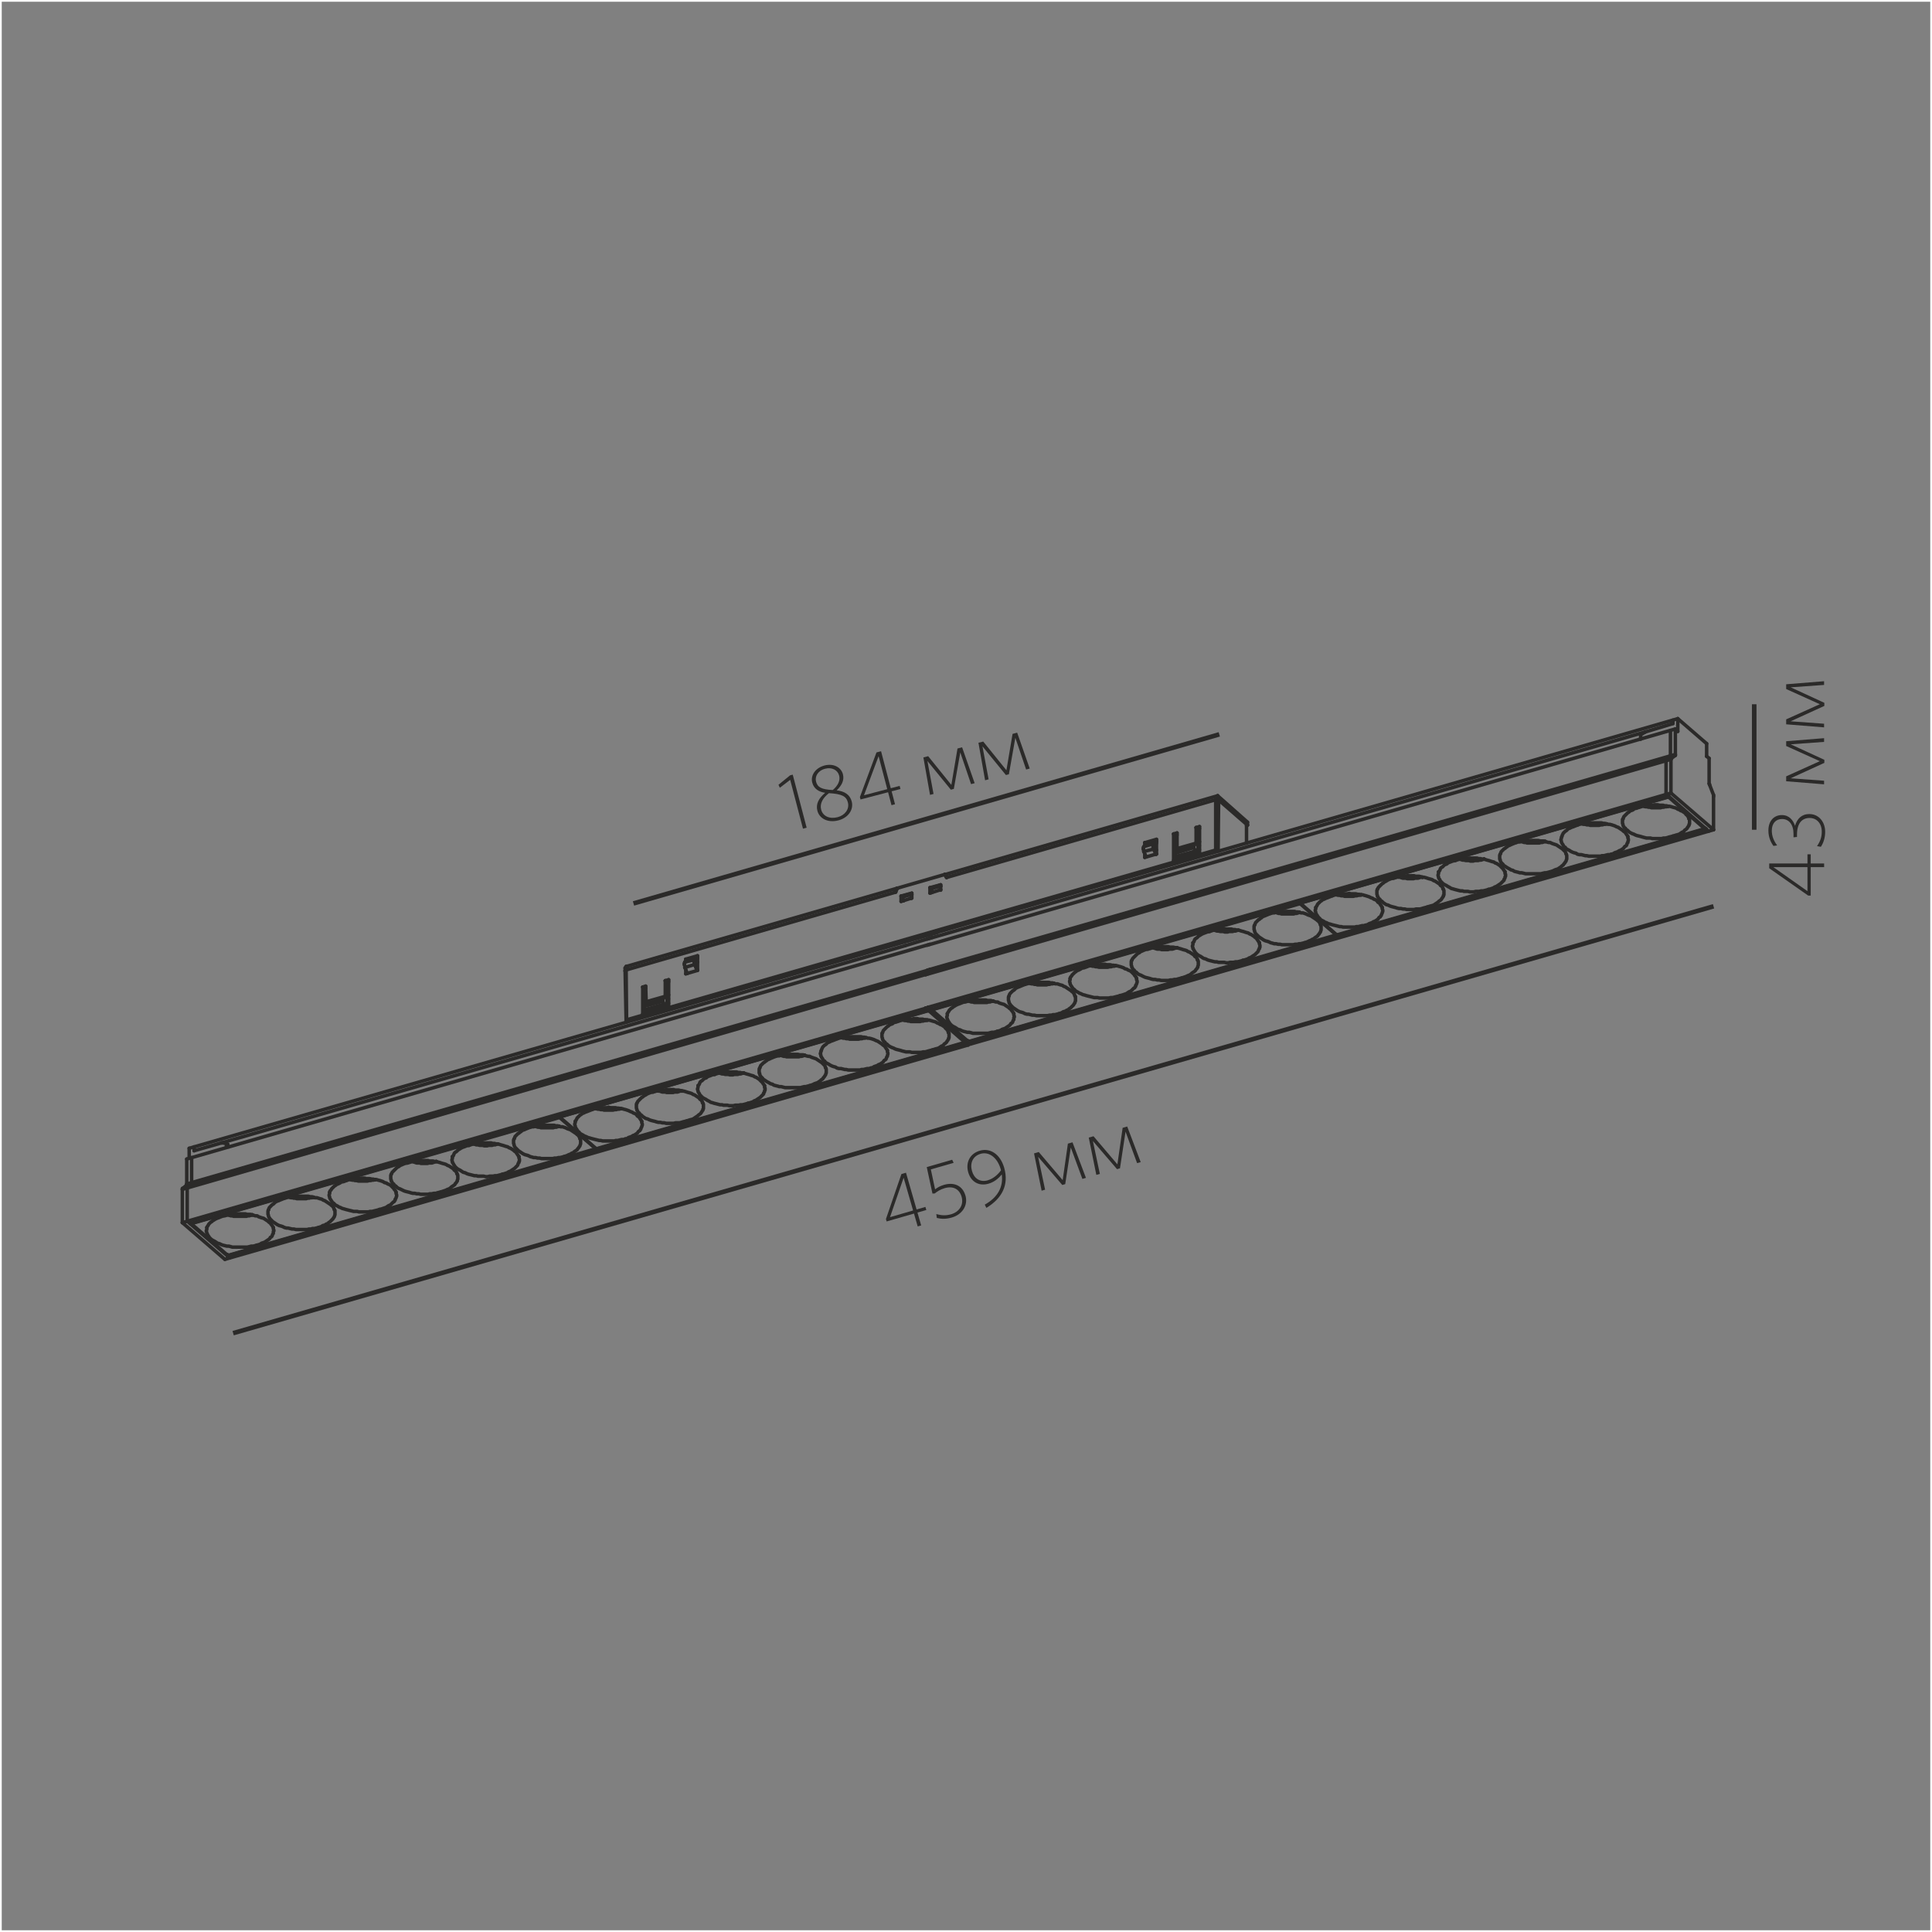 <?xml version="1.0" encoding="UTF-8"?>
<!DOCTYPE svg PUBLIC "-//W3C//DTD SVG 1.1//EN" "http://www.w3.org/Graphics/SVG/1.1/DTD/svg11.dtd">
<!-- Creator: CorelDRAW X6 -->
<svg xmlns="http://www.w3.org/2000/svg" xml:space="preserve" width="500px" height="500px" version="1.1" style="shape-rendering:geometricPrecision; text-rendering:geometricPrecision; image-rendering:optimizeQuality; fill-rule:evenodd; clip-rule:evenodd"
viewBox="0 0 50000 50000"
 xmlns:xlink="http://www.w3.org/1999/xlink">
 <rect x="0" y="0" width="50000" height="50000" fill="#808080" stroke="none"/>
 <defs>
  <style type="text/css">
   <![CDATA[
    .str1 {stroke:#2B2A29;stroke-width:90;stroke-linecap:round;stroke-linejoin:round}
    .str2 {stroke:#FEFEFE;stroke-width:90}
    .str0 {stroke:#2B2A29;stroke-width:118.111}
    .fil1 {fill:none}
    .fil2 {fill:none;fill-rule:nonzero}
    .fil0 {fill:#2B2A29;fill-rule:nonzero}
   ]]>
  </style>
 </defs>
 <g id="Слой_x0020_1">
  <g id="_899243616">
   <polygon class="fil0" points="20876,21421 20516,20048 20448,20065 20147,20310 20182,20387 20450,20182 20781,21446 "/>
   <path id="1" class="fil0" d="M21154 20983c54,206 276,318 544,248 247,-64 402,-271 344,-491 -47,-178 -187,-262 -390,-286 123,-115 205,-255 163,-416 -48,-182 -244,-288 -478,-227 -234,62 -365,255 -316,443 44,167 178,241 335,264 -167,139 -248,292 -202,465zm97 -32c-40,-154 44,-303 202,-424 338,20 449,81 490,239 47,178 -83,335 -263,382 -208,55 -384,-22 -429,-196zm-132 -725c-32,-123 39,-280 235,-331 176,-46 326,33 363,177 34,129 -31,261 -165,374 -299,-15 -395,-74 -433,-219z"/>
   <path id="2" class="fil0" d="M23304 20420l-21 -81 -230 60 -251 -957 -119 31 -429 1155 17 62 713 -187 88 335 91 -24 -88 -335 230 -60zm-342 3l-602 158 378 -1012 224 854z"/>
   <polygon id="3" class="fil0" points="25224,20269 24899,19340 24780,19371 24621,20313 24021,19570 23897,19602 24069,20571 24160,20548 24001,19694 24608,20437 24685,20417 24852,19473 25131,20293 "/>
   <polygon id="4" class="fil0" points="26649,19890 26324,18961 26205,18993 26046,19934 25446,19191 25322,19223 25494,20193 25585,20169 25426,19315 26033,20058 26110,20038 26277,19094 26556,19915 "/>
   <line class="fil1 str0" x1="16395" y1="23381" x2="31555" y2= "19005" />
   <line class="fil1 str0" x1="6034" y1="34502" x2="44346" y2= "23455" />
   <path class="fil0" d="M23973 31315l-23 -80 -229 66 -274 -951 -118 34 -401 1165 18 62 708 -204 96 333 90 -26 -96 -333 229 -66zm-342 12l-598 173 353 -1021 245 849z"/>
   <path id="1" class="fil0" d="M24984 30938c-72,-249 -286,-352 -555,-274 -104,30 -172,73 -229,116l-110 -516 590 -170 -38 -80 -658 190 148 685 58 -2c66,-51 138,-103 260,-138 219,-63 379,25 436,222 65,227 -78,399 -271,454 -146,42 -259,29 -384,-5l14 100c108,28 236,34 390,-11 257,-74 427,-306 350,-572z"/>
   <path id="2" class="fil0" d="M25485 31174l42 86c398,-241 591,-588 461,-1039 -100,-345 -355,-521 -631,-441 -263,76 -370,315 -299,560 74,255 285,363 524,294 135,-39 244,-118 344,-240 43,321 -101,592 -439,781zm82 -628c-205,59 -357,-47 -412,-240 -58,-203 19,-386 225,-446 213,-61 429,94 516,392l10 36c-89,121 -208,219 -339,256z"/>
   <polygon id="3" class="fil0" points="28104,30483 27756,29563 27637,29597 27502,30542 26883,29814 26761,29850 26957,30815 27047,30789 26867,29939 27492,30667 27568,30645 27712,29697 28012,30510 "/>
   <polygon id="4" class="fil0" points="29521,30075 29172,29154 29054,29188 28918,30133 28300,29406 28177,29441 28373,30406 28464,30380 28284,29530 28909,30258 28985,30236 29129,29288 29428,30102 "/>
   <line class="fil1 str0" x1="45399" y1="21474" x2="45399" y2= "18226" />
   <path class="fil0" d="M46861 22109l-84 0 0 238 -990 0 0 123 1009 708 65 0 0 -737 347 0 0 -94 -347 0 0 -238zm-84 332l0 622 -883 -622 883 0z"/>
   <path id="1" class="fil0" d="M46829 21067c-203,0 -320,121 -374,305 -48,-146 -151,-278 -341,-278 -193,0 -348,138 -348,399 0,163 52,290 130,399l96 -13c-80,-109 -138,-232 -138,-382 0,-196 111,-301 264,-301 178,0 298,138 298,388l0 86 90 -10 0 -61c0,-294 132,-430 326,-430 182,0 315,138 315,353 0,150 -40,253 -123,376l100 17c65,-96 111,-232 111,-388 0,-263 -171,-459 -405,-459z"/>
   <polygon id="2" class="fil0" points="47207,19104 46226,19183 46226,19306 47097,19699 46226,20092 46226,20219 47207,20298 47207,20205 46341,20142 47214,19743 47214,19664 46343,19263 47207,19200 "/>
   <polygon id="3" class="fil0" points="47207,17630 46226,17709 46226,17832 47097,18225 46226,18617 46226,18745 47207,18824 47207,18730 46341,18667 47214,18269 47214,18189 46343,17788 47207,17726 "/>
   <g>
    <g>
     <line class="fil2 str1" x1="16723" y1="26165" x2="16723" y2= "26216" />
     <line class="fil2 str1" x1="30462" y1="22202" x2="30462" y2= "22240" />
     <polyline class="fil2 str1" points="17217,26013 17204,26001 17191,25988 "/>
     <polyline class="fil2 str1" points="30968,22050 30955,22050 30943,22037 30943,22025 "/>
     <polyline class="fil2 str1" points="16697,26127 16710,26153 16723,26165 "/>
     <polyline class="fil2 str1" points="30436,22164 30449,22177 30449,22189 30462,22202 "/>
     <polyline class="fil2 str1" points="29841,21885 29841,21873 29841,21860 29854,21848 29854,21835 "/>
     <polyline class="fil2 str1" points="29854,21974 29854,21949 29841,21936 29841,21911 29841,21885 "/>
     <polyline class="fil2 str1" points="29854,21911 29854,21924 29866,21936 29866,21949 29866,21961 "/>
     <polyline class="fil2 str1" points="29866,21873 29866,21885 29854,21898 29854,21911 "/>
     <polyline class="fil2 str1" points="29588,21961 29588,21987 29601,21999 29601,22025 29601,22037 "/>
     <polyline class="fil2 str1" points="29601,21911 29601,21924 29588,21936 29588,21949 29588,21961 "/>
     <polyline class="fil2 str1" points="17964,24886 17964,24874 17964,24848 17976,24836 "/>
     <polyline class="fil2 str1" points="17976,24962 17976,24937 17964,24924 17964,24899 17964,24886 "/>
     <polyline class="fil2 str1" points="17710,24950 17710,24975 17723,24988 17723,25013 17723,25038 "/>
     <polyline class="fil2 str1" points="17723,24899 17723,24912 17710,24924 17710,24937 17710,24950 "/>
     <polyline class="fil2 str1" points="17976,24899 17976,24912 17989,24924 17989,24937 17989,24950 "/>
     <polyline class="fil2 str1" points="17989,24861 17989,24874 17976,24886 17976,24899 "/>
     <path class="fil2 str1" d="M16726 26165c-1,1 -2,3 -4,4"/>
     <path class="fil2 str1" d="M30465 22202c-1,2 -3,3 -4,5"/>
     <path class="fil2 str1" d="M31041 21987c-13,1 -27,1 -40,2"/>
     <path class="fil2 str1" d="M17302 25964c-13,0 -27,1 -40,2"/>
     <path class="fil2 str1" d="M31040 21886c-13,1 -27,1 -40,2"/>
     <path class="fil2 str1" d="M17301 25850c-13,0 -27,1 -40,2"/>
     <line class="fil2 str1" x1="31538" y1="20708" x2="31462" y2= "20695" />
     <line class="fil2 str1" x1="31462" y1="21999" x2="16216" y2= "26393" />
     <line class="fil2 str1" x1="17305" y1="26039" x2="16634" y2= "26241" />
     <line class="fil2 str1" x1="31044" y1="22075" x2="30373" y2= "22265" />
     <line class="fil2 str1" x1="17217" y1="26013" x2="16723" y2= "26165" />
     <line class="fil2 str1" x1="30968" y1="22050" x2="30462" y2= "22202" />
     <line class="fil2 str1" x1="30436" y1="22164" x2="30943" y2= "22025" />
     <line class="fil2 str1" x1="16697" y1="26127" x2="17191" y2= "25988" />
     <line class="fil2 str1" x1="30398" y1="22088" x2="30892" y2= "21936" />
     <line class="fil2 str1" x1="16647" y1="26051" x2="17153" y2= "25912" />
     <line class="fil2 str1" x1="30398" y1="22037" x2="30892" y2= "21898" />
     <line class="fil2 str1" x1="16647" y1="26001" x2="17153" y2= "25861" />
     <line class="fil2 str1" x1="17217" y1="25785" x2="16723" y2= "25925" />
     <line class="fil2 str1" x1="30955" y1="21822" x2="30462" y2= "21961" />
     <line class="fil2 str1" x1="29626" y1="22189" x2="29930" y2= "22101" />
     <line class="fil2 str1" x1="17305" y1="25748" x2="17267" y2= "25760" />
     <line class="fil2 str1" x1="31044" y1="21784" x2="31006" y2= "21797" />
     <line class="fil2 str1" x1="32260" y1="21366" x2="32285" y2= "21354" />
     <line class="fil2 str1" x1="29854" y1="21974" x2="29601" y2= "22037" />
     <line class="fil2 str1" x1="29601" y1="21911" x2="29854" y2= "21835" />
     <line class="fil2 str1" x1="29689" y1="21835" x2="29930" y2= "21772" />
     <line class="fil2 str1" x1="29651" y1="21848" x2="29930" y2= "21759" />
     <line class="fil2 str1" x1="31006" y1="21455" x2="31044" y2= "21442" />
     <line class="fil2 str1" x1="30411" y1="21619" x2="30462" y2= "21607" />
     <line class="fil2 str1" x1="17254" y1="25418" x2="17305" y2= "25406" />
     <line class="fil2 str1" x1="16672" y1="25583" x2="16710" y2= "25570" />
     <line class="fil2 str1" x1="29930" y1="21721" x2="29626" y2= "21809" />
     <line class="fil2 str1" x1="16710" y1="25520" x2="16634" y2= "25545" />
     <line class="fil2 str1" x1="17305" y1="25355" x2="17217" y2= "25380" />
     <line class="fil2 str1" x1="30462" y1="21556" x2="30373" y2= "21582" />
     <line class="fil2 str1" x1="31044" y1="21392" x2="30955" y2= "21417" />
     <line class="fil2 str1" x1="17748" y1="25203" x2="18052" y2= "25114" />
     <line class="fil2 str1" x1="17976" y1="24962" x2="17723" y2= "25038" />
     <line class="fil2 str1" x1="17989" y1="24912" x2="18052" y2= "24899" />
     <line class="fil2 str1" x1="24067" y1="23114" x2="24345" y2= "23025" />
     <line class="fil2 str1" x1="23320" y1="23329" x2="23598" y2= "23240" />
     <line class="fil2 str1" x1="17723" y1="24899" x2="17976" y2= "24836" />
     <line class="fil2 str1" x1="17786" y1="24848" x2="17799" y2= "24848" />
     <path class="fil2 str1" d="M24345 22936l0 -1c-1,0 -1,0 -1,1 0,1 1,1 1,1 1,0 2,-1 2,-1 0,-1 -1,-1 -2,-1l0 1z"/>
     <path class="fil2 str1" d="M24105 23000l0 -1c-1,0 -1,1 -1,1 0,1 1,1 1,1 1,0 1,-1 1,-1 0,-1 -1,-1 -1,-1l0 1z"/>
     <path class="fil2 str1" d="M23598 23152l0 -1c-1,0 -1,1 -1,1 0,1 1,2 1,2 1,0 1,-1 1,-2 0,-1 -1,-1 -1,-1l0 1z"/>
     <path class="fil2 str1" d="M23358 23215l0 -1c-1,0 -1,0 -1,1 0,1 1,1 1,1 1,0 1,-1 1,-1 0,-1 -1,-1 -1,-1l0 1z"/>
     <line class="fil2 str1" x1="23573" y1="23152" x2="23358" y2= "23215" />
     <line class="fil2 str1" x1="24320" y1="22936" x2="24105" y2= "23000" />
     <line class="fil2 str1" x1="18052" y1="24735" x2="17748" y2= "24823" />
     <line class="fil2 str1" x1="23573" y1="23126" x2="23358" y2= "23190" />
     <line class="fil2 str1" x1="24320" y1="22911" x2="24105" y2= "22974" />
     <line class="fil2 str1" x1="23598" y1="23114" x2="23320" y2= "23190" />
     <line class="fil2 str1" x1="24345" y1="22898" x2="24067" y2= "22974" />
     <line class="fil2 str1" x1="24497" y1="22709" x2="31513" y2= "20682" />
     <line class="fil2 str1" x1="16204" y1="25102" x2="23181" y2= "23088" />
     <line class="fil2 str1" x1="23219" y1="22987" x2="16204" y2= "25013" />
     <line class="fil2 str1" x1="31513" y1="20594" x2="24459" y2= "22632" />
     <line class="fil2 str1" x1="23219" y1="22987" x2="24447" y2= "22632" />
     <line class="fil2 str1" x1="31500" y1="22025" x2="31525" y2= "22012" />
     <line class="fil2 str1" x1="32285" y1="21278" x2="31513" y2= "20594" />
     <line class="fil2 str1" x1="31513" y1="20682" x2="32285" y2= "21354" />
     <line class="fil2 str1" x1="30955" y1="21417" x2="31006" y2= "21455" />
     <line class="fil2 str1" x1="31525" y1="22012" x2="31551" y2= "22025" />
     <line class="fil2 str1" x1="30968" y1="22050" x2="31006" y2= "22088" />
     <line class="fil2 str1" x1="30411" y1="21619" x2="30373" y2= "21582" />
     <line class="fil2 str1" x1="30462" y1="22202" x2="30499" y2= "22227" />
     <line class="fil2 str1" x1="31462" y1="21999" x2="31500" y2= "22025" />
     <line class="fil2 str1" x1="29930" y1="21822" x2="29866" y2= "21873" />
     <line class="fil2 str1" x1="29854" y1="21835" x2="29930" y2= "21784" />
     <line class="fil2 str1" x1="29689" y1="21835" x2="29601" y2= "21911" />
     <line class="fil2 str1" x1="30892" y1="21898" x2="30955" y2= "21822" />
     <line class="fil2 str1" x1="30462" y1="21961" x2="30398" y2= "22037" />
     <line class="fil2 str1" x1="29866" y1="21961" x2="29930" y2= "22101" />
     <line class="fil2 str1" x1="29917" y1="22113" x2="29854" y2= "21974" />
     <line class="fil2 str1" x1="29601" y1="22037" x2="29664" y2= "22177" />
     <line class="fil2 str1" x1="30943" y1="22025" x2="30892" y2= "21936" />
     <line class="fil2 str1" x1="30398" y1="22088" x2="30436" y2= "22164" />
     <line class="fil2 str1" x1="29866" y1="21936" x2="29930" y2= "21999" />
     <line class="fil2 str1" x1="29651" y1="21848" x2="29626" y2= "21809" />
     <line class="fil2 str1" x1="31500" y1="22025" x2="31487" y2= "22037" />
     <line class="fil2 str1" x1="32260" y1="21328" x2="32260" y2= "21822" />
     <line class="fil2 str1" x1="31525" y1="22012" x2="31538" y2= "20708" />
     <line class="fil2 str1" x1="31462" y1="20695" x2="31462" y2= "21999" />
     <line class="fil2 str1" x1="29930" y1="22101" x2="29930" y2= "21721" />
     <line class="fil2 str1" x1="32285" y1="21354" x2="32285" y2= "21278" />
     <line class="fil2 str1" x1="31513" y1="20594" x2="31513" y2= "20682" />
     <line class="fil2 str1" x1="30892" y1="21898" x2="30892" y2= "21936" />
     <line class="fil2 str1" x1="30436" y1="21607" x2="30436" y2= "21987" />
     <line class="fil2 str1" x1="30398" y1="22088" x2="30398" y2= "22037" />
     <path class="fil2 str1" d="M29689 21835l0 -2c-1,0 -1,1 -1,2 0,1 1,1 1,1 1,0 1,-1 1,-1 0,-1 -1,-2 -1,-2l0 2z"/>
     <line class="fil2 str1" x1="31044" y1="21392" x2="31044" y2= "22075" />
     <line class="fil2 str1" x1="31006" y1="21455" x2="31006" y2= "22088" />
     <line class="fil2 str1" x1="30955" y1="21822" x2="30955" y2= "21417" />
     <line class="fil2 str1" x1="30462" y1="21556" x2="30462" y2= "21961" />
     <line class="fil2 str1" x1="30424" y1="22126" x2="30424" y2= "22253" />
     <line class="fil2 str1" x1="30411" y1="21619" x2="30424" y2= "22012" />
     <line class="fil2 str1" x1="30373" y1="22265" x2="30373" y2= "21582" />
     <line class="fil2 str1" x1="29676" y1="21835" x2="29676" y2= "21860" />
     <line class="fil2 str1" x1="29626" y1="22101" x2="29626" y2= "22189" />
     <line class="fil2 str1" x1="29626" y1="21809" x2="29626" y2= "21898" />
     <line class="fil2 str1" x1="24497" y1="22709" x2="24459" y2= "22632" />
     <line class="fil2 str1" x1="24447" y1="22632" x2="24497" y2= "22709" />
     <line class="fil2 str1" x1="24472" y1="22658" x2="24447" y2= "22632" />
     <line class="fil2 str1" x1="24345" y1="22936" x2="24320" y2= "22911" />
     <line class="fil2 str1" x1="24105" y1="23000" x2="24067" y2= "22974" />
     <line class="fil2 str1" x1="23598" y1="23152" x2="23573" y2= "23126" />
     <line class="fil2 str1" x1="23219" y1="23000" x2="23219" y2= "22987" />
     <line class="fil2 str1" x1="23358" y1="23215" x2="23320" y2= "23190" />
     <line class="fil2 str1" x1="18052" y1="24811" x2="17989" y2= "24861" />
     <line class="fil2 str1" x1="17976" y1="24836" x2="18052" y2= "24773" />
     <line class="fil2 str1" x1="17799" y1="24848" x2="17723" y2= "24899" />
     <line class="fil2 str1" x1="24345" y1="23038" x2="24320" y2= "22936" />
     <line class="fil2 str1" x1="24105" y1="23000" x2="24130" y2= "23088" />
     <line class="fil2 str1" x1="23586" y1="23253" x2="23573" y2= "23152" />
     <line class="fil2 str1" x1="23358" y1="23215" x2="23383" y2= "23316" />
     <line class="fil2 str1" x1="16204" y1="26431" x2="16216" y2= "26431" />
     <line class="fil2 str1" x1="17153" y1="25861" x2="17217" y2= "25785" />
     <line class="fil2 str1" x1="16723" y1="25925" x2="16647" y2= "26001" />
     <line class="fil2 str1" x1="23219" y1="22987" x2="23168" y2= "23088" />
     <line class="fil2 str1" x1="23181" y1="23088" x2="23219" y2= "22987" />
     <line class="fil2 str1" x1="24320" y1="22911" x2="24320" y2= "22936" />
     <line class="fil2 str1" x1="24105" y1="23000" x2="24105" y2= "22974" />
     <line class="fil2 str1" x1="23573" y1="23126" x2="23573" y2= "23152" />
     <line class="fil2 str1" x1="23358" y1="23215" x2="23358" y2= "23190" />
     <line class="fil2 str1" x1="24345" y1="23025" x2="24345" y2= "22898" />
     <line class="fil2 str1" x1="24105" y1="23101" x2="24105" y2= "23000" />
     <line class="fil2 str1" x1="24067" y1="22974" x2="24067" y2= "23114" />
     <line class="fil2 str1" x1="23598" y1="23240" x2="23598" y2= "23114" />
     <line class="fil2 str1" x1="23358" y1="23316" x2="23358" y2= "23215" />
     <line class="fil2 str1" x1="23320" y1="23190" x2="23320" y2= "23329" />
     <line class="fil2 str1" x1="17748" y1="24823" x2="17786" y2= "24848" />
     <line class="fil2 str1" x1="17786" y1="24861" x2="17786" y2= "24848" />
     <line class="fil2 str1" x1="17254" y1="25418" x2="17217" y2= "25380" />
     <line class="fil2 str1" x1="17267" y1="26051" x2="17217" y2= "26013" />
     <line class="fil2 str1" x1="16672" y1="25583" x2="16634" y2= "25545" />
     <line class="fil2 str1" x1="16761" y1="26203" x2="16723" y2= "26165" />
     <line class="fil2 str1" x1="16216" y1="26444" x2="16204" y2= "26431" />
     <line class="fil2 str1" x1="16229" y1="26444" x2="16216" y2= "26431" />
     <line class="fil2 str1" x1="16178" y1="25127" x2="16204" y2= "25102" />
     <line class="fil2 str1" x1="16204" y1="25013" x2="16178" y2= "25051" />
     <line class="fil2 str1" x1="17989" y1="24950" x2="18052" y2= "25102" />
     <line class="fil2 str1" x1="18040" y1="25114" x2="17976" y2= "24962" />
     <line class="fil2 str1" x1="17723" y1="25038" x2="17786" y2= "25190" />
     <line class="fil2 str1" x1="17191" y1="25988" x2="17153" y2= "25912" />
     <line class="fil2 str1" x1="16647" y1="26051" x2="16697" y2= "26127" />
     <line class="fil2 str1" x1="16216" y1="26431" x2="16216" y2= "26393" />
     <line class="fil2 str1" x1="18052" y1="25114" x2="18052" y2= "24735" />
     <line class="fil2 str1" x1="17153" y1="25861" x2="17153" y2= "25912" />
     <line class="fil2 str1" x1="16697" y1="25583" x2="16697" y2= "25950" />
     <line class="fil2 str1" x1="16647" y1="26051" x2="16647" y2= "26001" />
     <line class="fil2 str1" x1="17786" y1="25178" x2="17786" y2= "25190" />
     <line class="fil2 str1" x1="17786" y1="24848" x2="17786" y2= "24861" />
     <line class="fil2 str1" x1="17748" y1="24886" x2="17748" y2= "24823" />
     <line class="fil2 str1" x1="17748" y1="25203" x2="17748" y2= "25089" />
     <line class="fil2 str1" x1="17305" y1="25355" x2="17305" y2= "26039" />
     <line class="fil2 str1" x1="17254" y1="25418" x2="17267" y2= "26051" />
     <line class="fil2 str1" x1="17217" y1="25785" x2="17217" y2= "25380" />
     <line class="fil2 str1" x1="16710" y1="25520" x2="16723" y2= "25925" />
     <line class="fil2 str1" x1="16672" y1="26102" x2="16672" y2= "26229" />
     <line class="fil2 str1" x1="16672" y1="25583" x2="16672" y2= "25975" />
     <line class="fil2 str1" x1="16634" y1="26241" x2="16634" y2= "25545" />
     <line class="fil2 str1" x1="16178" y1="25051" x2="16178" y2= "25127" />
     <line class="fil2 str1" x1="16216" y1="26393" x2="16204" y2= "25102" />
     <line class="fil2 str1" x1="16178" y1="25127" x2="16204" y2= "26431" />
     <line class="fil2 str1" x1="16204" y1="25102" x2="16204" y2= "25013" />
    </g>
    <g>
     <line class="fil2 str1" x1="24067" y1="25109" x2="24067" y2= "25121" />
     <path class="fil2 str1" d="M24067 25109l0 -1c-1,0 -1,1 -1,1 0,1 1,1 1,1 1,0 1,-1 1,-1 0,-1 -1,-1 -1,-1l0 1z"/>
     <path class="fil2 str1" d="M24067 25109l0 -1c-1,0 -1,1 -1,1 0,1 1,1 1,1 1,0 1,-1 1,-1 0,-1 -1,-1 -1,-1l0 1z"/>
     <line class="fil2 str1" x1="24067" y1="25096" x2="24067" y2= "25109" />
     <path class="fil2 str1" d="M24067 25096l0 -1c-1,0 -1,1 -1,1 0,1 1,1 1,1 1,0 1,-1 1,-1 0,-1 -1,-1 -1,-1l0 1z"/>
     <line class="fil2 str1" x1="23966" y1="25222" x2="23953" y2= "25222" />
     <line class="fil2 str1" x1="23966" y1="25210" x2="23966" y2= "25222" />
     <path class="fil2 str1" d="M23966 25210l0 -1c-1,0 -1,1 -1,1 0,1 0,1 1,1 1,0 2,-1 2,-1 0,-1 -1,-1 -2,-1l0 1z"/>
     <path class="fil2 str1" d="M23966 25210l0 -1c-1,0 -1,1 -1,1 0,1 0,1 1,1 1,0 2,-1 2,-1 0,-1 -1,-1 -2,-1l0 1z"/>
     <line class="fil2 str1" x1="23966" y1="25197" x2="23966" y2= "25210" />
     <polyline class="fil2 str1" points="4845,30743 4845,30731 4845,30718 4858,30718 "/>
     <polyline class="fil2 str1" points="4959,30629 4959,30617 4959,30604 "/>
     <polyline class="fil2 str1" points="21370,27641 21383,27666 21383,27679 21383,27704 21383,27730 21383,27742 21383,27768 21370,27793 21370,27806 21357,27831 21345,27844 21332,27869 21319,27882 21307,27894 21294,27920 21256,27945 21231,27970 21193,27996 21155,28021 21117,28033 21079,28046 21028,28072 20990,28084 20952,28097 "/>
     <polyline class="fil2 str1" points="16609,29021 16609,29034 16609,29059 16622,29085 16622,29097 16622,29122 16609,29148 16609,29161 16596,29186 16584,29211 16584,29224 16571,29237 16558,29262 16533,29275 16520,29287 16495,29325 16457,29350 16419,29376 16381,29388 16343,29414 16305,29426 16267,29439 16229,29464 16178,29477 "/>
     <polyline class="fil2 str1" points="22966,27185 22966,27198 22966,27223 22978,27248 22978,27274 22978,27286 22966,27312 22966,27337 22953,27350 22940,27375 22940,27388 22928,27413 22915,27426 22890,27438 22877,27451 22852,27489 22814,27514 22776,27540 22738,27552 22700,27578 22662,27590 22624,27603 22586,27628 22535,27641 "/>
     <polyline class="fil2 str1" points="24548,26729 24561,26742 24561,26767 24561,26793 24561,26805 24561,26830 24561,26856 24548,26869 24548,26894 24536,26907 24523,26932 24510,26945 24498,26970 24485,26982 24473,26995 24434,27021 24409,27059 24371,27071 24333,27096 24295,27122 24257,27134 24206,27147 24169,27160 24130,27172 "/>
     <polyline class="fil2 str1" points="17774,29009 17723,29021 17673,29034 17635,29046 17584,29059 17533,29059 17483,29059 17432,29072 17381,29072 17331,29072 17293,29072 17242,29072 17191,29059 17141,29059 17090,29046 17039,29046 16989,29034 16951,29021 16900,29009 16850,28996 16812,28983 16761,28958 16710,28945 16672,28920 16634,28895 16596,28857 16571,28844 16558,28831 16546,28806 16520,28793 16508,28768 16495,28743 16482,28730 16482,28705 16470,28679 16470,28654 16470,28629 16470,28603 16470,28578 16482,28553 "/>
     <polyline class="fil2 str1" points="19787,28097 19787,28122 19787,28148 19800,28160 19800,28185 19800,28211 19787,28224 19787,28249 19775,28274 19762,28287 19762,28312 19749,28325 19737,28337 19711,28363 19699,28375 19673,28401 19635,28426 19597,28451 19559,28477 19521,28489 19483,28515 19445,28527 19407,28540 19357,28553 "/>
     <polyline class="fil2 str1" points="20952,28097 20902,28109 20851,28122 20813,28122 20762,28135 20712,28148 20661,28148 20610,28148 20560,28148 20509,28148 20471,28148 20420,28148 20370,28148 20319,28148 20268,28135 20218,28122 20167,28122 20129,28109 20078,28097 20028,28084 19990,28059 19939,28046 19901,28021 19851,27996 19813,27970 19775,27945 19749,27932 19737,27907 19724,27894 19699,27869 19686,27856 19673,27831 19661,27806 19661,27780 19648,27768 19648,27742 19648,27717 19648,27692 19648,27666 19661,27641 "/>
     <polyline class="fil2 str1" points="24130,27172 24080,27185 24029,27198 23991,27210 23941,27223 23890,27223 23839,27236 23789,27236 23738,27236 23687,27236 23649,27236 23599,27236 23548,27223 23497,27223 23447,27223 23396,27210 23346,27198 23307,27185 23257,27172 23206,27160 23168,27147 23118,27122 23080,27109 23029,27084 22991,27059 22953,27021 22928,27008 22915,26995 22902,26970 22877,26957 22864,26932 22852,26919 22839,26894 22839,26869 22826,26843 22826,26818 22826,26793 22826,26767 22826,26742 22839,26729 "/>
     <polyline class="fil2 str1" points="22535,27641 22497,27654 22446,27654 22396,27666 22345,27679 22294,27679 22256,27692 22206,27692 22155,27692 22105,27692 22054,27692 22003,27692 21953,27692 21902,27679 21864,27679 21813,27666 21763,27654 21712,27654 21661,27641 21623,27616 21573,27603 21535,27590 21484,27565 21446,27540 21395,27514 21357,27489 21345,27464 21319,27451 21307,27438 21294,27413 21281,27388 21269,27375 21256,27350 21243,27325 21243,27299 21231,27274 21231,27261 21243,27236 21243,27210 21256,27185 "/>
     <polyline class="fil2 str1" points="18192,28553 18205,28578 18205,28603 18205,28616 18205,28641 18205,28667 18205,28692 18192,28705 18192,28730 18179,28743 18166,28768 18154,28781 18141,28806 18129,28819 18116,28831 18078,28857 18052,28882 18014,28907 17977,28932 17939,28958 17901,28970 17850,28983 17812,28996 17774,29009 "/>
     <polyline class="fil2 str1" points="19357,28553 19319,28565 19268,28578 19217,28591 19167,28591 19116,28603 19078,28603 19028,28603 18977,28616 18926,28616 18875,28616 18825,28603 18774,28603 18723,28603 18686,28591 18635,28591 18584,28578 18534,28565 18483,28553 18445,28540 18394,28527 18356,28502 18306,28477 18268,28451 18217,28426 18179,28401 18166,28388 18141,28363 18129,28350 18116,28337 18103,28312 18090,28287 18078,28274 18065,28249 18065,28224 18052,28198 18052,28173 18065,28148 18065,28122 18065,28097 "/>
     <polyline class="fil2 str1" points="16178,29477 16140,29490 16090,29490 16039,29502 15989,29515 15938,29515 15900,29528 15849,29528 15799,29528 15748,29528 15697,29528 15647,29528 15596,29528 15545,29515 15507,29515 15457,29502 15406,29490 15355,29477 15305,29464 15267,29452 15216,29439 15165,29414 15127,29401 15089,29376 15039,29350 15001,29325 14988,29300 14963,29287 14950,29262 14937,29249 14925,29224 14912,29211 14900,29186 14887,29161 14887,29135 14874,29110 14874,29085 14887,29059 14887,29046 14887,29021 "/>
     <polyline class="fil2 str1" points="16900,28262 16951,28249 16989,28236 17027,28224 17077,28224 17116,28211 17166,28211 17204,28211 17255,28198 17293,28198 17343,28198 17381,28198 17432,28198 17470,28211 17521,28211 17559,28211 17609,28224 17647,28236 17685,28236 17736,28249 17774,28262 17812,28274 17863,28287 17901,28300 17939,28325 17977,28337 18014,28363 18052,28388 18090,28413 18116,28451 18141,28464 18154,28477 18166,28502 18179,28515 18179,28540 18192,28553 "/>
     <polyline class="fil2 str1" points="20078,27337 20129,27325 20167,27325 20205,27312 20256,27299 20294,27299 20344,27299 20382,27286 20433,27286 20471,27286 20522,27286 20560,27286 20610,27286 20648,27286 20699,27299 20737,27299 20788,27299 20825,27312 20864,27325 20914,27337 20952,27337 21003,27362 21041,27375 21079,27388 21117,27400 21155,27426 21193,27451 21231,27476 21269,27502 21294,27527 21319,27552 21332,27565 21345,27578 21357,27603 21357,27616 21370,27641 "/>
     <polyline class="fil2 str1" points="23257,26425 23307,26413 23346,26400 23383,26400 23434,26387 23472,26375 23523,26375 23561,26375 23611,26375 23649,26362 23700,26362 23738,26362 23789,26375 23827,26375 23877,26375 23915,26387 23966,26387 24004,26400 24042,26400 24093,26413 24130,26425 24181,26438 24219,26451 24257,26476 24295,26489 24333,26514 24371,26527 24409,26552 24447,26577 24473,26615 24498,26628 24510,26653 24523,26666 24536,26679 24536,26704 24548,26729 "/>
     <polyline class="fil2 str1" points="21674,26881 21712,26869 21763,26856 21801,26856 21839,26843 21889,26843 21927,26830 21978,26830 22016,26830 22066,26830 22105,26830 22155,26830 22193,26830 22244,26830 22282,26830 22332,26843 22370,26843 22421,26856 22459,26869 22497,26869 22548,26881 22586,26894 22624,26907 22674,26932 22712,26945 22750,26970 22788,26995 22826,27021 22852,27046 22890,27071 22902,27084 22915,27109 22928,27122 22940,27147 22953,27160 22966,27185 "/>
     <polyline class="fil2 str1" points="18496,27806 18534,27793 18572,27780 18622,27768 18660,27768 18711,27755 18749,27755 18800,27742 18838,27742 18888,27742 18926,27742 18977,27742 19015,27742 19065,27742 19103,27755 19154,27755 19192,27768 19230,27768 19281,27780 19319,27793 19369,27806 19407,27818 19445,27831 19496,27844 19534,27869 19572,27882 19610,27907 19648,27932 19673,27958 19711,27996 19724,28008 19737,28021 19749,28046 19762,28059 19775,28084 19787,28097 "/>
     <polyline class="fil2 str1" points="15317,28717 15355,28705 15393,28692 15444,28692 15482,28679 15533,28679 15571,28667 15621,28667 15659,28667 15710,28667 15748,28654 15799,28667 15837,28667 15887,28667 15925,28667 15976,28679 16014,28679 16052,28692 16102,28692 16140,28705 16191,28717 16229,28730 16267,28743 16318,28768 16356,28781 16394,28806 16432,28819 16470,28844 16495,28882 16533,28907 16546,28920 16558,28945 16571,28958 16584,28983 16596,28996 16609,29021 "/>
     <polyline class="fil2 str1" points="21788,26856 21826,26869 21864,26869 21902,26881 21953,26881 21990,26894 22028,26894 22066,26894 22105,26894 22142,26894 22180,26894 22218,26894 22269,26881 22307,26881 22345,26869 22383,26869 22421,26856 "/>
     <polyline class="fil2 str1" points="21256,27185 21269,27147 21281,27122 21294,27096 21319,27071 21345,27046 21370,27033 21395,27008 21421,26982 21459,26970 21484,26957 21509,26945 21547,26932 21611,26907 21674,26881 "/>
     <polyline class="fil2 str1" points="15431,28692 15469,28705 15507,28705 15545,28717 15596,28717 15634,28730 15672,28730 15710,28730 15748,28730 15786,28730 15824,28730 15862,28730 15912,28717 15950,28717 15989,28705 16026,28705 16064,28692 "/>
     <polyline class="fil2 str1" points="14887,29021 14912,28983 14925,28958 14937,28932 14963,28907 14988,28882 15013,28857 15039,28844 15064,28819 15102,28806 15127,28793 15153,28781 15191,28768 15254,28743 15317,28717 "/>
     <polyline class="fil2 str1" points="18610,27768 18648,27780 18686,27793 18723,27793 18774,27806 18812,27806 18850,27806 18888,27818 18926,27818 18964,27818 19002,27806 19040,27806 19091,27806 19129,27793 19167,27793 19205,27780 19243,27768 "/>
     <polyline class="fil2 str1" points="18065,28097 18090,28072 18103,28046 18116,28008 18141,27983 18166,27970 18192,27945 18217,27920 18242,27907 18280,27894 18306,27869 18331,27856 18369,27844 18432,27818 18496,27806 "/>
     <polyline class="fil2 str1" points="23383,26400 23421,26413 23459,26413 23497,26425 23535,26425 23573,26438 23611,26438 23649,26438 23700,26438 23738,26438 23776,26438 23814,26438 23852,26425 23890,26425 23928,26413 23966,26413 24004,26400 "/>
     <polyline class="fil2 str1" points="22839,26729 22852,26691 22864,26666 22890,26641 22915,26615 22940,26590 22966,26565 22991,26552 23016,26527 23041,26514 23080,26501 23105,26489 23130,26464 23193,26451 23257,26425 "/>
     <polyline class="fil2 str1" points="20205,27312 20243,27325 20281,27337 20319,27337 20357,27350 20395,27350 20433,27350 20471,27350 20522,27350 20560,27350 20598,27350 20636,27350 20674,27350 20712,27337 20750,27337 20788,27325 20825,27312 "/>
     <polyline class="fil2 str1" points="19661,27641 19673,27616 19686,27578 19711,27552 19737,27527 19762,27502 19787,27489 19813,27464 19838,27451 19863,27426 19901,27413 19927,27400 19952,27388 20015,27362 20078,27337 "/>
     <polyline class="fil2 str1" points="17027,28236 17065,28236 17103,28249 17141,28262 17179,28262 17217,28262 17255,28274 17293,28274 17343,28274 17381,28274 17419,28274 17457,28262 17495,28262 17533,28262 17571,28249 17609,28236 17647,28236 "/>
     <polyline class="fil2 str1" points="16482,28553 16495,28527 16508,28502 16533,28477 16558,28451 16584,28426 16609,28401 16634,28388 16660,28363 16685,28350 16710,28337 16748,28312 16774,28300 16837,28274 16900,28262 "/>
     <polyline class="fil2 str1" points="11835,30389 11848,30414 11848,30439 11848,30452 11848,30477 11848,30503 11848,30515 11835,30541 11835,30566 11823,30579 11810,30604 11797,30617 11784,30629 11772,30655 11759,30667 11721,30693 11683,30718 11658,30743 11620,30769 11582,30781 11531,30807 11493,30819 11455,30832 11417,30845 "/>
     <polyline class="fil2 str1" points="7074,31769 7074,31794 7074,31807 7087,31832 7087,31858 7074,31870 7074,31896 7074,31921 7061,31934 7049,31959 7049,31972 7036,31997 7023,32010 6998,32022 6985,32048 6960,32073 6922,32098 6884,32124 6846,32149 6808,32162 6770,32174 6732,32199 6694,32212 6644,32225 "/>
     <polyline class="fil2 str1" points="13431,29933 13431,29958 13431,29971 13443,29996 13443,30021 13443,30047 13431,30060 13431,30085 13418,30098 13405,30123 13405,30136 13393,30161 13380,30174 13355,30199 13342,30212 13317,30237 13279,30262 13241,30287 13203,30313 13165,30325 13127,30351 13089,30363 13051,30376 13000,30389 "/>
     <polyline class="fil2 str1" points="15013,29477 15026,29502 15026,29515 15026,29540 15026,29566 15026,29578 15026,29604 15013,29629 15013,29642 15001,29667 14988,29680 14975,29705 14963,29718 14950,29730 14937,29756 14900,29781 14862,29806 14836,29832 14798,29844 14760,29870 14722,29882 14672,29907 14634,29920 14596,29933 "/>
     <polyline class="fil2 str1" points="8239,31769 8188,31782 8138,31794 8087,31794 8049,31807 7998,31807 7948,31820 7897,31820 7847,31820 7796,31820 7745,31820 7707,31820 7657,31820 7606,31807 7555,31807 7505,31794 7454,31782 7416,31782 7365,31769 7315,31744 7277,31731 7226,31718 7175,31693 7137,31668 7099,31642 7061,31617 7036,31592 7023,31579 7011,31566 6985,31541 6973,31516 6960,31503 6948,31478 6948,31453 6935,31427 6935,31402 6935,31389 6935,31364 6935,31338 6948,31313 "/>
     <polyline class="fil2 str1" points="10252,30857 10252,30870 10252,30895 10265,30921 10265,30933 10265,30959 10252,30984 10252,30997 10240,31022 10227,31035 10227,31060 10214,31073 10202,31098 10176,31111 10164,31123 10138,31149 10100,31187 10062,31199 10024,31225 9986,31250 9948,31262 9910,31275 9873,31288 9822,31300 "/>
     <polyline class="fil2 str1" points="11417,30845 11367,30857 11316,30870 11278,30883 11227,30883 11177,30895 11126,30895 11075,30908 11025,30908 10974,30908 10924,30908 10886,30908 10835,30895 10784,30895 10734,30883 10683,30883 10632,30870 10594,30857 10544,30845 10493,30832 10455,30819 10404,30794 10354,30769 10316,30756 10278,30731 10240,30693 10214,30680 10202,30667 10189,30642 10164,30629 10151,30604 10138,30579 10126,30566 10126,30541 10113,30515 10113,30490 10113,30465 10113,30439 10113,30414 10126,30389 "/>
     <polyline class="fil2 str1" points="14596,29933 14545,29946 14494,29958 14456,29958 14406,29971 14355,29971 14304,29984 14254,29984 14203,29984 14152,29984 14102,29984 14064,29984 14013,29984 13963,29971 13912,29971 13861,29958 13811,29958 13773,29946 13722,29933 13671,29907 13633,29895 13583,29882 13532,29857 13494,29832 13456,29806 13418,29781 13393,29756 13380,29743 13367,29730 13342,29705 13329,29692 13317,29667 13304,29642 13304,29616 13291,29591 13291,29578 13291,29553 13291,29528 13291,29502 13304,29477 "/>
     <polyline class="fil2 str1" points="13000,30389 12962,30401 12911,30414 12861,30427 12810,30427 12760,30439 12709,30439 12671,30439 12620,30452 12570,30452 12519,30439 12468,30439 12418,30439 12367,30439 12329,30427 12278,30427 12228,30414 12177,30401 12126,30389 12088,30376 12038,30351 11987,30338 11949,30313 11911,30287 11860,30262 11823,30237 11810,30224 11784,30199 11772,30186 11759,30161 11747,30148 11734,30123 11721,30098 11708,30085 11708,30060 11696,30034 11696,30009 11708,29984 11708,29958 11708,29933 "/>
     <polyline class="fil2 str1" points="8657,31313 8669,31326 8669,31351 8669,31376 8669,31402 8669,31414 8669,31440 8657,31465 8657,31478 8644,31503 8632,31516 8619,31541 8606,31554 8593,31566 8581,31579 8543,31617 8505,31642 8480,31668 8442,31680 8404,31706 8353,31718 8315,31744 8277,31756 8239,31769 "/>
     <polyline class="fil2 str1" points="9822,31300 9784,31313 9733,31326 9682,31338 9632,31351 9581,31351 9531,31364 9493,31364 9442,31364 9391,31364 9341,31364 9290,31364 9239,31351 9189,31351 9151,31351 9100,31338 9049,31326 8999,31313 8948,31300 8910,31288 8859,31275 8809,31250 8771,31237 8733,31212 8682,31187 8644,31149 8632,31136 8606,31123 8593,31098 8581,31085 8568,31060 8556,31047 8543,31022 8530,30997 8530,30971 8518,30946 8518,30921 8530,30895 8530,30870 8530,30857 "/>
     <polyline class="fil2 str1" points="6644,32225 6605,32237 6555,32250 6504,32250 6454,32263 6403,32275 6352,32275 6314,32275 6264,32275 6213,32275 6162,32275 6112,32275 6061,32275 6010,32275 5972,32263 5922,32250 5871,32250 5820,32237 5770,32225 5732,32212 5681,32187 5631,32174 5593,32149 5555,32124 5504,32098 5466,32073 5453,32060 5428,32035 5415,32022 5403,31997 5390,31984 5377,31959 5365,31934 5352,31908 5352,31896 5339,31870 5339,31845 5352,31820 5352,31794 5352,31769 "/>
     <polyline class="fil2 str1" points="7365,31009 7416,30997 7454,30984 7492,30984 7543,30971 7581,30971 7631,30959 7669,30959 7720,30959 7758,30959 7809,30959 7847,30959 7897,30959 7935,30959 7986,30959 8024,30971 8075,30971 8112,30984 8150,30997 8201,30997 8239,31009 8277,31022 8328,31035 8366,31060 8404,31073 8442,31098 8480,31123 8518,31149 8556,31174 8581,31199 8606,31212 8619,31237 8632,31250 8644,31275 8644,31288 8657,31313 "/>
     <polyline class="fil2 str1" points="10544,30098 10594,30085 10632,30072 10670,30060 10721,30060 10759,30047 10809,30047 10848,30047 10898,30034 10936,30034 10987,30034 11025,30034 11075,30034 11113,30047 11164,30047 11202,30047 11253,30060 11291,30060 11329,30072 11379,30085 11417,30098 11455,30110 11506,30123 11544,30136 11582,30161 11620,30174 11658,30199 11696,30224 11734,30250 11759,30287 11784,30300 11797,30313 11810,30338 11823,30351 11823,30376 11835,30389 "/>
     <polyline class="fil2 str1" points="13722,29173 13773,29161 13811,29161 13848,29148 13899,29135 13937,29135 13988,29122 14026,29122 14076,29122 14114,29122 14165,29122 14203,29122 14254,29122 14292,29122 14342,29122 14380,29135 14431,29135 14469,29148 14507,29161 14558,29161 14596,29173 14634,29186 14684,29211 14722,29224 14760,29237 14798,29262 14836,29287 14874,29313 14912,29338 14937,29363 14963,29376 14975,29401 14988,29414 15001,29439 15001,29452 15013,29477 "/>
     <polyline class="fil2 str1" points="12139,29642 12177,29629 12215,29616 12266,29604 12304,29604 12354,29591 12392,29591 12443,29578 12481,29578 12532,29578 12570,29578 12620,29578 12658,29578 12709,29578 12747,29591 12798,29591 12836,29604 12873,29604 12924,29616 12962,29629 13013,29642 13051,29654 13089,29667 13139,29680 13177,29705 13215,29718 13253,29743 13291,29768 13317,29794 13355,29819 13367,29844 13380,29857 13393,29882 13405,29895 13418,29920 13431,29933 "/>
     <polyline class="fil2 str1" points="8961,30553 8999,30541 9037,30528 9087,30528 9125,30515 9176,30503 9214,30503 9265,30503 9303,30503 9353,30490 9391,30490 9442,30490 9480,30503 9531,30503 9569,30503 9619,30515 9657,30515 9695,30528 9746,30528 9784,30541 9834,30553 9873,30566 9910,30579 9948,30604 9999,30617 10037,30642 10075,30655 10113,30680 10138,30705 10176,30743 10189,30756 10202,30781 10214,30794 10227,30807 10240,30832 10252,30857 "/>
     <polyline class="fil2 str1" points="5782,31465 5820,31465 5858,31453 5909,31440 5947,31427 5998,31427 6036,31427 6086,31414 6124,31414 6175,31414 6213,31414 6264,31414 6302,31414 6352,31414 6390,31427 6441,31427 6479,31427 6517,31440 6568,31453 6605,31465 6656,31465 6694,31490 6732,31503 6770,31516 6821,31529 6859,31554 6897,31579 6935,31604 6960,31630 6998,31655 7011,31680 7023,31693 7036,31706 7049,31731 7061,31744 7074,31769 "/>
     <polyline class="fil2 str1" points="12253,29604 12291,29616 12329,29629 12367,29629 12418,29642 12456,29642 12494,29642 12532,29654 12570,29654 12608,29654 12646,29642 12684,29642 12734,29642 12772,29629 12810,29629 12848,29616 12886,29604 "/>
     <polyline class="fil2 str1" points="11708,29933 11734,29907 11747,29870 11759,29844 11784,29819 11810,29806 11835,29781 11860,29756 11886,29743 11924,29718 11949,29705 11974,29692 12012,29680 12076,29654 12139,29642 "/>
     <polyline class="fil2 str1" points="5896,31440 5934,31453 5972,31465 6010,31465 6048,31478 6099,31478 6137,31478 6175,31478 6213,31478 6251,31478 6289,31478 6327,31478 6378,31478 6416,31465 6454,31465 6492,31453 6530,31440 "/>
     <polyline class="fil2 str1" points="5352,31769 5365,31744 5390,31706 5403,31680 5428,31655 5453,31630 5479,31617 5504,31592 5529,31579 5567,31554 5593,31541 5618,31529 5656,31516 5719,31490 5782,31465 "/>
     <polyline class="fil2 str1" points="9075,30528 9113,30541 9151,30541 9189,30553 9227,30553 9277,30566 9315,30566 9353,30566 9391,30566 9429,30566 9467,30566 9505,30566 9556,30553 9594,30553 9632,30541 9670,30541 9708,30528 "/>
     <polyline class="fil2 str1" points="8530,30857 8543,30819 8568,30794 8581,30769 8606,30743 8632,30718 8657,30693 8682,30680 8708,30655 8745,30642 8771,30629 8796,30617 8834,30591 8897,30579 8961,30553 "/>
     <polyline class="fil2 str1" points="13848,29148 13887,29161 13925,29173 13963,29173 14000,29186 14039,29186 14076,29186 14114,29186 14165,29186 14203,29186 14241,29186 14279,29186 14317,29186 14355,29173 14393,29173 14431,29161 14469,29148 "/>
     <polyline class="fil2 str1" points="13304,29477 13317,29452 13329,29414 13355,29388 13380,29363 13405,29338 13431,29325 13456,29300 13481,29287 13507,29262 13532,29249 13570,29237 13595,29224 13659,29198 13722,29173 "/>
     <polyline class="fil2 str1" points="10670,30060 10708,30072 10746,30085 10784,30098 10822,30098 10860,30098 10898,30110 10936,30110 10987,30110 11025,30110 11063,30110 11101,30098 11139,30098 11177,30098 11215,30085 11253,30072 11291,30060 "/>
     <polyline class="fil2 str1" points="10126,30389 10138,30363 10151,30338 10176,30313 10202,30287 10227,30262 10252,30237 10278,30212 10303,30199 10328,30186 10354,30161 10392,30148 10417,30136 10480,30110 10544,30098 "/>
     <polyline class="fil2 str1" points="7492,30984 7530,30997 7568,30997 7606,31009 7644,31009 7682,31022 7720,31022 7758,31022 7809,31022 7847,31022 7884,31022 7923,31022 7960,31009 7998,31009 8036,30997 8075,30997 8112,30984 "/>
     <polyline class="fil2 str1" points="6948,31313 6960,31275 6973,31250 6998,31225 7023,31199 7049,31174 7074,31161 7099,31136 7125,31111 7150,31098 7175,31085 7213,31073 7239,31060 7302,31035 7365,31009 "/>
     <polyline class="fil2 str1" points="23953,25222 23966,25210 23966,25197 "/>
     <polyline class="fil2 str1" points="24067,25121 24067,25109 24067,25096 "/>
     <path class="fil2 str1" d="M4959 30629l0 -1c-1,0 -1,1 -1,1 0,1 1,1 1,1 1,0 1,-1 1,-1 0,-1 -1,-1 -1,-1l0 1z"/>
     <path class="fil2 str1" d="M4959 30629l0 -1c-1,0 -1,1 -1,1 0,1 1,1 1,1 1,0 1,-1 1,-1 0,-1 -1,-1 -1,-1l0 1z"/>
     <line class="fil2 str1" x1="4959" y1="30604" x2="4959" y2= "30617" />
     <line class="fil2 str1" x1="4845" y1="30731" x2="4845" y2= "30743" />
     <path class="fil2 str1" d="M4845 30718l0 -1c-1,0 -1,1 -1,1 0,1 1,1 1,1 1,0 1,-1 1,-1 0,-1 0,-1 -1,-1l0 1z"/>
     <path class="fil2 str1" d="M4858 30718l0 -1c-1,0 -1,1 -1,1 0,1 1,1 1,1 1,0 1,-1 1,-1 0,-1 -1,-1 -1,-1l0 1z"/>
     <polyline class="fil2 str1" points="4719,30781 4719,30769 4719,30756 4731,30756 "/>
     <polyline class="fil2 str1" points="4833,30667 4833,30655 4833,30642 "/>
     <path class="fil2 str1" d="M4849 30713c0,0 -1,1 -1,1"/>
     <path class="fil2 str1" d="M23957 25193c0,0 0,1 -1,1"/>
     <path class="fil2 str1" d="M4956 30621c0,0 0,0 1,-1"/>
     <path class="fil2 str1" d="M24064 25113c0,0 0,0 1,-1"/>
     <path class="fil2 str1" d="M4957 30623c0,0 0,-1 0,-1"/>
     <path class="fil2 str1" d="M4835 30712c0,0 0,1 0,1"/>
     <path class="fil2 str1" d="M24065 25102c0,0 0,-1 0,-1"/>
     <path class="fil2 str1" d="M23956 25204c0,0 0,1 0,1"/>
     <path class="fil2 str1" d="M4958 30620c0,0 0,-1 0,-1"/>
     <path class="fil2 str1" d="M4834 30727c0,0 0,1 0,1"/>
     <path class="fil2 str1" d="M24066 25100c0,0 0,-1 0,-1"/>
     <path class="fil2 str1" d="M23954 25206c0,0 0,1 0,1"/>
     <path class="fil2 str1" d="M4833 30730c0,0 0,1 0,1"/>
     <path class="fil2 str1" d="M23954 25210c0,0 0,1 0,1"/>
     <path class="fil2 str1" d="M4959 30604c0,-1 0,-1 0,-2"/>
     <path class="fil2 str1" d="M24067 25096c0,0 0,-1 0,-1"/>
     <line class="fil2 str1" x1="5732" y1="29578" x2="5023" y2= "29781" />
     <line class="fil2 str1" x1="25059" y1="27043" x2="5820" y2= "32592" />
     <line class="fil2 str1" x1="24991" y1="26982" x2="5884" y2= "32503" />
     <line class="fil2 str1" x1="15419" y1="29730" x2="5896" y2= "32491" />
     <line class="fil2 str1" x1="24954" y1="26982" x2="15431" y2= "29730" />
     <path class="fil2 str1" d="M6530 31440l0 -1c-1,0 -1,1 -1,1 0,1 1,2 1,2 1,0 1,-1 1,-2 0,-1 -1,-1 -1,-1l0 1z"/>
     <path class="fil2 str1" d="M8112 30984l0 -1c-1,0 -1,1 -1,1 0,1 1,1 1,1 1,0 1,0 1,-1 0,-1 0,-1 -1,-1l0 1z"/>
     <path class="fil2 str1" d="M9708 30528l0 -1c-1,0 -1,1 -1,1 0,1 1,2 1,2 1,0 1,-1 1,-2 0,-1 -1,-1 -1,-1l0 1z"/>
     <path class="fil2 str1" d="M11291 30060l0 -1c-1,0 -1,1 -1,1 0,1 1,1 1,1 1,0 1,-1 1,-1 0,-1 -1,-1 -1,-1l0 1z"/>
     <path class="fil2 str1" d="M14469 29148l0 -1c-1,0 -1,1 -1,1 0,1 1,2 1,2 1,0 1,-1 1,-2 0,-1 -1,-1 -1,-1l0 1z"/>
     <path class="fil2 str1" d="M16064 28692l0 -1c-1,0 -1,1 -1,1 0,1 1,1 1,1 1,0 1,-1 1,-1 0,-1 -1,-1 -1,-1l0 1z"/>
     <path class="fil2 str1" d="M17647 28236l0 -2c-1,0 -1,1 -1,2 0,1 1,1 1,1 1,0 1,-1 1,-1 0,-1 -1,-2 -1,-2l0 2z"/>
     <path class="fil2 str1" d="M19243 27768l0 -2c-1,0 -1,1 -1,2 0,1 1,1 1,1 1,0 1,-1 1,-1 0,-1 -1,-2 -1,-2l0 2z"/>
     <path class="fil2 str1" d="M20825 27312l0 -1c-1,0 -1,1 -1,1 0,1 1,1 1,1 1,0 1,-1 1,-1 0,-1 -1,-1 -1,-1l0 1z"/>
     <path class="fil2 str1" d="M24004 26400l0 -1c-1,0 -1,1 -1,1 0,1 1,1 1,1 1,0 2,-1 2,-1 0,-1 -1,-1 -2,-1l0 1z"/>
     <line class="fil2 str1" x1="14482" y1="28907" x2="24017" y2= "26159" />
     <line class="fil2 str1" x1="4947" y1="31668" x2="14482" y2= "28920" />
     <line class="fil2 str1" x1="24029" y1="26147" x2="4921" y2= "31668" />
     <line class="fil2 str1" x1="24014" y1="26077" x2="4719" y2= "31642" />
     <path class="fil2 str1" d="M24004 26400l0 -1c-1,0 -1,1 -1,1 0,1 1,1 1,1 1,0 2,-1 2,-1 0,-1 -1,-1 -2,-1l0 1z"/>
     <path class="fil2 str1" d="M20825 27312l0 -1c-1,0 -1,1 -1,1 0,1 1,1 1,1 1,0 1,-1 1,-1 0,-1 -1,-1 -1,-1l0 1z"/>
     <path class="fil2 str1" d="M19243 27768l0 -2c-1,0 -1,1 -1,2 0,1 1,1 1,1 1,0 1,-1 1,-1 0,-1 -1,-2 -1,-2l0 2z"/>
     <path class="fil2 str1" d="M17647 28236l0 -2c-1,0 -1,1 -1,2 0,1 1,1 1,1 1,0 1,-1 1,-1 0,-1 -1,-2 -1,-2l0 2z"/>
     <path class="fil2 str1" d="M16064 28692l0 -1c-1,0 -1,1 -1,1 0,1 1,1 1,1 1,0 1,-1 1,-1 0,-1 -1,-1 -1,-1l0 1z"/>
     <path class="fil2 str1" d="M14469 29148l0 -1c-1,0 -1,1 -1,1 0,1 1,2 1,2 1,0 1,-1 1,-2 0,-1 -1,-1 -1,-1l0 1z"/>
     <path class="fil2 str1" d="M11291 30060l0 -1c-1,0 -1,1 -1,1 0,1 1,1 1,1 1,0 1,-1 1,-1 0,-1 -1,-1 -1,-1l0 1z"/>
     <path class="fil2 str1" d="M9708 30528l0 -1c-1,0 -1,1 -1,1 0,1 1,2 1,2 1,0 1,-1 1,-2 0,-1 -1,-1 -1,-1l0 1z"/>
     <path class="fil2 str1" d="M8112 30984l0 -1c-1,0 -1,1 -1,1 0,1 1,1 1,1 1,0 1,0 1,-1 0,-1 0,-1 -1,-1l0 1z"/>
     <path class="fil2 str1" d="M6530 31440l0 -1c-1,0 -1,1 -1,1 0,1 1,2 1,2 1,0 1,-1 1,-2 0,-1 -1,-1 -1,-1l0 1z"/>
     <line class="fil2 str1" x1="4719" y1="30781" x2="24012" y2= "25204" />
     <line class="fil2 str1" x1="24012" y1="25184" x2="4731" y2= "30756" />
     <line class="fil2 str1" x1="4833" y1="30667" x2="24052" y2= "25124" />
     <line class="fil2 str1" x1="24067" y1="25094" x2="4833" y2= "30642" />
     <line class="fil2 str1" x1="24067" y1="24437" x2="4833" y2= "29996" />
     <line class="fil2 str1" x1="5732" y1="29578" x2="23421" y2= "24475" />
     <line class="fil2 str1" x1="24257" y1="24134" x2="4896" y2= "29718" />
     <line class="fil2 str1" x1="24130" y1="24260" x2="23421" y2= "24475" />
     <line class="fil2 str1" x1="23966" y1="25197" x2="24067" y2= "25121" />
     <line class="fil2 str1" x1="25055" y1="27046" x2="23953" y2= "26084" />
     <path class="fil2 str1" d="M24017 26159l0 -1c-1,0 -1,1 -1,1 0,1 1,2 1,2 1,0 1,-1 1,-2 0,-1 -1,-1 -1,-1l0 1z"/>
     <line class="fil2 str1" x1="24954" y1="26957" x2="24954" y2= "26982" />
     <line class="fil2 str1" x1="5858" y1="29591" x2="5732" y2= "29578" />
     <line class="fil2 str1" x1="4858" y1="30718" x2="4959" y2= "30629" />
     <line class="fil2 str1" x1="4731" y1="30756" x2="4833" y2= "30667" />
     <line class="fil2 str1" x1="15431" y1="29730" x2="14482" y2= "28907" />
     <line class="fil2 str1" x1="15419" y1="29730" x2="14482" y2= "28920" />
     <path class="fil2 str1" d="M14482 28907l0 -1c-1,0 -1,0 -1,1 0,1 1,1 1,1 1,0 1,-1 1,-1 0,-1 -1,-1 -1,-1l0 1z"/>
     <line class="fil2 str1" x1="14482" y1="28920" x2="14482" y2= "28907" />
     <path class="fil2 str1" d="M15419 29730l0 -1c-1,0 -1,1 -1,1 0,1 1,1 1,1 1,0 1,-1 1,-1 0,-1 -1,-1 -1,-1l0 1z"/>
     <line class="fil2 str1" x1="5858" y1="29591" x2="5896" y2= "29616" />
     <line class="fil2 str1" x1="5922" y1="29680" x2="5896" y2= "29654" />
     <line class="fil2 str1" x1="5896" y1="32491" x2="4947" y2= "31668" />
     <line class="fil2 str1" x1="4845" y1="31604" x2="5947" y2= "32554" />
     <line class="fil2 str1" x1="5820" y1="32592" x2="4719" y2= "31642" />
     <line class="fil2 str1" x1="4947" y1="31668" x2="4947" y2= "31655" />
     <line class="fil2 str1" x1="5896" y1="29654" x2="5896" y2= "29616" />
     <line class="fil2 str1" x1="5884" y1="32465" x2="5884" y2= "32503" />
     <line class="fil2 str1" x1="5858" y1="29692" x2="5858" y2= "29591" />
     <line class="fil2 str1" x1="5023" y1="29781" x2="5023" y2= "29680" />
     <line class="fil2 str1" x1="4959" y1="29958" x2="4959" y2= "30604" />
     <line class="fil2 str1" x1="4896" y1="29718" x2="4896" y2= "29971" />
     <line class="fil2 str1" x1="4845" y1="30743" x2="4845" y2= "31604" />
     <line class="fil2 str1" x1="4833" y1="30642" x2="4833" y2= "29996" />
     <line class="fil2 str1" x1="4719" y1="31642" x2="4719" y2= "30781" />
     <line class="fil2 str1" x1="43231" y1="19574" x2="43231" y2= "19587" />
     <path class="fil2 str1" d="M43231 19574l0 -1c-1,0 -1,1 -1,1 0,1 0,1 1,1 1,0 1,-1 1,-1 0,-1 -1,-1 -1,-1l0 1z"/>
     <path class="fil2 str1" d="M43231 19574l0 -1c-1,0 -1,1 -1,1 0,1 0,1 1,1 1,0 1,-1 1,-1 0,-1 -1,-1 -1,-1l0 1z"/>
     <line class="fil2 str1" x1="43231" y1="19562" x2="43231" y2= "19574" />
     <path class="fil2 str1" d="M43231 19562l0 -1c-1,0 -1,1 -1,1 0,1 0,1 1,1 1,0 1,-1 1,-1 0,-1 -1,-1 -1,-1l0 1z"/>
     <line class="fil2 str1" x1="43130" y1="19688" x2="43117" y2= "19688" />
     <line class="fil2 str1" x1="43130" y1="19675" x2="43130" y2= "19688" />
     <path class="fil2 str1" d="M43130 19675l0 -1c-1,0 -1,1 -1,1 0,1 1,1 1,1 1,0 1,-1 1,-1 0,-1 -1,-1 -1,-1l0 1z"/>
     <path class="fil2 str1" d="M43130 19675l0 -1c-1,0 -1,1 -1,1 0,1 1,1 1,1 1,0 1,-1 1,-1 0,-1 -1,-1 -1,-1l0 1z"/>
     <line class="fil2 str1" x1="43130" y1="19663" x2="43130" y2= "19675" />
     <polyline class="fil2 str1" points="40534,22107 40547,22132 40547,22145 40547,22170 40547,22195 40547,22208 40547,22233 40534,22259 40534,22271 40522,22297 40509,22309 40496,22335 40484,22347 40471,22360 40458,22385 40420,22411 40395,22436 40357,22461 40319,22487 40281,22499 40243,22512 40192,22537 40154,22550 40116,22563 "/>
     <polyline class="fil2 str1" points="35773,23487 35773,23500 35773,23525 35786,23550 35786,23563 35786,23588 35773,23613 35773,23626 35760,23652 35748,23677 35748,23690 35735,23702 35722,23728 35697,23740 35684,23753 35659,23791 35621,23816 35583,23841 35545,23854 35507,23879 35469,23892 35431,23905 35393,23930 35342,23943 "/>
     <polyline class="fil2 str1" points="42130,21651 42130,21663 42130,21689 42142,21714 42142,21739 42142,21752 42130,21778 42130,21803 42117,21816 42104,21841 42104,21854 42092,21879 42079,21892 42054,21904 42041,21917 42016,21955 41978,21980 41940,22005 41902,22018 41864,22043 41826,22056 41788,22069 41750,22094 41699,22107 "/>
     <polyline class="fil2 str1" points="43712,21195 43725,21208 43725,21233 43725,21258 43725,21271 43725,21296 43725,21322 43712,21334 43712,21360 43700,21372 43687,21398 43674,21410 43662,21436 43649,21448 43637,21461 43599,21486 43573,21524 43535,21537 43497,21562 43459,21588 43421,21600 43371,21613 43333,21626 43295,21638 "/>
     <polyline class="fil2 str1" points="36938,23474 36887,23487 36837,23500 36799,23512 36748,23525 36697,23525 36647,23525 36596,23538 36546,23538 36495,23538 36457,23538 36406,23538 36356,23525 36305,23525 36254,23512 36204,23512 36153,23500 36115,23487 36064,23474 36014,23461 35976,23449 35925,23424 35874,23411 35836,23386 35798,23360 35760,23322 35735,23310 35722,23297 35710,23272 35684,23259 35672,23234 35659,23208 35646,23196 35646,23170 35634,23145 35634,23120 35634,23094 35634,23069 35634,23044 35646,23018 "/>
     <polyline class="fil2 str1" points="38951,22563 38951,22588 38951,22613 38964,22626 38964,22651 38964,22677 38951,22689 38951,22715 38939,22740 38926,22753 38926,22778 38913,22791 38901,22803 38875,22829 38863,22841 38837,22867 38799,22892 38761,22917 38723,22942 38685,22955 38647,22980 38609,22993 38571,23006 38521,23018 "/>
     <polyline class="fil2 str1" points="40116,22563 40066,22575 40015,22588 39977,22588 39926,22600 39876,22613 39825,22613 39774,22613 39724,22613 39673,22613 39635,22613 39585,22613 39534,22613 39483,22613 39433,22600 39382,22588 39331,22588 39293,22575 39243,22563 39192,22550 39154,22525 39103,22512 39065,22487 39015,22461 38977,22436 38939,22411 38913,22398 38901,22373 38888,22360 38863,22335 38850,22322 38837,22297 38825,22271 38825,22246 38812,22233 38812,22208 38812,22183 38812,22157 38812,22132 38825,22107 "/>
     <polyline class="fil2 str1" points="43295,21638 43244,21651 43193,21663 43155,21676 43105,21689 43054,21689 43003,21702 42953,21702 42902,21702 42851,21702 42813,21702 42763,21702 42712,21689 42662,21689 42611,21689 42560,21676 42510,21663 42472,21651 42421,21638 42370,21626 42332,21613 42282,21588 42244,21575 42193,21550 42155,21524 42117,21486 42092,21474 42079,21461 42066,21436 42041,21423 42028,21398 42016,21385 42003,21360 42003,21334 41990,21309 41990,21284 41990,21258 41990,21233 41990,21208 42003,21195 "/>
     <polyline class="fil2 str1" points="41699,22107 41661,22119 41610,22119 41560,22132 41509,22145 41458,22145 41421,22157 41370,22157 41319,22157 41269,22157 41218,22157 41167,22157 41117,22157 41066,22145 41028,22145 40977,22132 40927,22119 40876,22119 40825,22107 40787,22081 40737,22069 40699,22056 40648,22031 40610,22005 40560,21980 40522,21955 40509,21929 40484,21917 40471,21904 40458,21879 40445,21854 40433,21841 40420,21816 40408,21790 40408,21765 40395,21739 40395,21727 40408,21702 40408,21676 40420,21651 "/>
     <polyline class="fil2 str1" points="37356,23018 37369,23044 37369,23069 37369,23082 37369,23107 37369,23132 37369,23158 37356,23170 37356,23196 37343,23208 37331,23234 37318,23246 37305,23272 37293,23284 37280,23297 37242,23322 37217,23348 37179,23373 37141,23398 37103,23424 37065,23436 37014,23449 36976,23461 36938,23474 "/>
     <polyline class="fil2 str1" points="38521,23018 38483,23031 38432,23044 38381,23056 38331,23056 38280,23069 38242,23069 38192,23069 38141,23082 38090,23082 38040,23082 37989,23069 37938,23069 37888,23069 37850,23056 37799,23056 37748,23044 37698,23031 37647,23018 37609,23006 37558,22993 37520,22968 37470,22942 37432,22917 37381,22892 37343,22867 37331,22854 37305,22829 37293,22816 37280,22803 37267,22778 37255,22753 37242,22740 37229,22715 37229,22689 37217,22664 37217,22638 37229,22613 37229,22588 37229,22563 "/>
     <polyline class="fil2 str1" points="35342,23943 35305,23955 35254,23955 35203,23968 35153,23981 35102,23981 35064,23993 35013,23993 34963,23993 34912,23993 34861,23993 34811,23993 34760,23993 34709,23981 34671,23981 34621,23968 34570,23955 34519,23943 34469,23930 34431,23917 34380,23905 34329,23879 34292,23867 34253,23841 34203,23816 34165,23791 34152,23766 34127,23753 34114,23728 34102,23715 34089,23690 34076,23677 34064,23652 34051,23626 34051,23601 34038,23576 34038,23550 34051,23525 34051,23512 34051,23487 "/>
     <polyline class="fil2 str1" points="36064,22727 36115,22715 36153,22702 36191,22689 36242,22689 36280,22677 36330,22677 36368,22677 36419,22664 36457,22664 36508,22664 36546,22664 36596,22664 36634,22677 36685,22677 36723,22677 36773,22689 36811,22702 36849,22702 36900,22715 36938,22727 36976,22740 37027,22753 37065,22765 37103,22791 37141,22803 37179,22829 37217,22854 37255,22879 37280,22917 37305,22930 37318,22942 37331,22968 37343,22980 37343,23006 37356,23018 "/>
     <polyline class="fil2 str1" points="39243,21803 39293,21790 39331,21790 39369,21778 39420,21765 39458,21765 39508,21765 39547,21752 39597,21752 39635,21752 39686,21752 39724,21752 39774,21752 39812,21752 39863,21765 39901,21765 39952,21765 39990,21778 40028,21790 40078,21803 40116,21803 40167,21828 40205,21841 40243,21854 40281,21866 40319,21892 40357,21917 40395,21942 40433,21968 40458,21993 40484,22018 40496,22031 40509,22043 40522,22069 40522,22081 40534,22107 "/>
     <polyline class="fil2 str1" points="42421,20891 42472,20879 42510,20866 42548,20866 42598,20853 42636,20840 42687,20840 42725,20840 42776,20840 42813,20828 42864,20828 42902,20828 42953,20840 42991,20840 43041,20840 43079,20853 43130,20853 43168,20866 43206,20866 43257,20879 43295,20891 43345,20904 43383,20916 43421,20942 43459,20954 43497,20980 43535,20992 43573,21018 43611,21043 43637,21081 43662,21094 43674,21119 43687,21132 43700,21144 43700,21170 43712,21195 "/>
     <polyline class="fil2 str1" points="40838,21347 40876,21334 40927,21322 40965,21322 41003,21309 41053,21309 41091,21296 41142,21296 41180,21296 41231,21296 41269,21296 41319,21296 41357,21296 41408,21296 41446,21296 41497,21309 41534,21309 41585,21322 41623,21334 41661,21334 41712,21347 41750,21360 41788,21372 41838,21398 41876,21410 41914,21436 41952,21461 41990,21486 42016,21512 42054,21537 42066,21550 42079,21575 42092,21588 42104,21613 42117,21626 42130,21651 "/>
     <polyline class="fil2 str1" points="37660,22271 37698,22259 37736,22246 37786,22233 37824,22233 37875,22221 37913,22221 37964,22208 38002,22208 38052,22208 38090,22208 38141,22208 38179,22208 38230,22208 38267,22221 38318,22221 38356,22233 38394,22233 38445,22246 38483,22259 38533,22271 38571,22284 38609,22297 38660,22309 38698,22335 38736,22347 38774,22373 38812,22398 38837,22423 38875,22461 38888,22474 38901,22487 38913,22512 38926,22525 38939,22550 38951,22563 "/>
     <polyline class="fil2 str1" points="34481,23183 34519,23170 34557,23158 34608,23158 34646,23145 34697,23145 34735,23132 34785,23132 34823,23132 34874,23132 34912,23120 34963,23132 35001,23132 35051,23132 35089,23132 35140,23145 35178,23145 35216,23158 35267,23158 35305,23170 35355,23183 35393,23196 35431,23208 35482,23234 35520,23246 35558,23272 35596,23284 35634,23310 35659,23348 35697,23373 35710,23386 35722,23411 35735,23424 35748,23449 35760,23461 35773,23487 "/>
     <polyline class="fil2 str1" points="40952,21322 40990,21334 41028,21334 41066,21347 41117,21347 41155,21360 41193,21360 41231,21360 41269,21360 41306,21360 41345,21360 41383,21360 41433,21347 41471,21347 41509,21334 41547,21334 41585,21322 "/>
     <polyline class="fil2 str1" points="40420,21651 40433,21613 40445,21588 40458,21562 40484,21537 40509,21512 40534,21499 40560,21474 40585,21448 40623,21436 40648,21423 40673,21410 40711,21398 40775,21372 40838,21347 "/>
     <polyline class="fil2 str1" points="34595,23158 34633,23170 34671,23170 34709,23183 34760,23183 34798,23196 34836,23196 34874,23196 34912,23196 34950,23196 34988,23196 35026,23196 35077,23183 35115,23183 35153,23170 35191,23170 35229,23158 "/>
     <polyline class="fil2 str1" points="34051,23487 34076,23449 34089,23424 34102,23398 34127,23373 34152,23348 34178,23322 34203,23310 34228,23284 34266,23272 34292,23259 34317,23246 34355,23234 34418,23208 34481,23183 "/>
     <polyline class="fil2 str1" points="37774,22233 37812,22246 37850,22259 37888,22259 37938,22271 37976,22271 38014,22271 38052,22284 38090,22284 38128,22284 38166,22271 38204,22271 38255,22271 38293,22259 38331,22259 38369,22246 38407,22233 "/>
     <polyline class="fil2 str1" points="37229,22563 37255,22537 37267,22512 37280,22474 37305,22449 37331,22436 37356,22411 37381,22385 37407,22373 37444,22360 37470,22335 37495,22322 37533,22309 37596,22284 37660,22271 "/>
     <polyline class="fil2 str1" points="42548,20866 42585,20879 42624,20879 42662,20891 42699,20891 42737,20904 42776,20904 42813,20904 42864,20904 42902,20904 42940,20904 42978,20904 43016,20891 43054,20891 43092,20879 43130,20879 43168,20866 "/>
     <polyline class="fil2 str1" points="42003,21195 42016,21157 42028,21132 42054,21106 42079,21081 42104,21056 42130,21030 42155,21018 42180,20992 42206,20980 42244,20967 42269,20954 42294,20929 42358,20916 42421,20891 "/>
     <polyline class="fil2 str1" points="39369,21778 39407,21790 39445,21803 39483,21803 39521,21816 39559,21816 39597,21816 39635,21816 39686,21816 39724,21816 39762,21816 39800,21816 39838,21816 39876,21803 39914,21803 39952,21790 39990,21778 "/>
     <polyline class="fil2 str1" points="38825,22107 38837,22081 38850,22043 38875,22018 38901,21993 38926,21968 38951,21955 38977,21929 39002,21917 39027,21892 39065,21879 39091,21866 39116,21854 39179,21828 39243,21803 "/>
     <polyline class="fil2 str1" points="36191,22702 36229,22702 36267,22715 36305,22727 36343,22727 36381,22727 36419,22740 36457,22740 36508,22740 36546,22740 36583,22740 36621,22727 36660,22727 36697,22727 36735,22715 36773,22702 36811,22702 "/>
     <polyline class="fil2 str1" points="35646,23018 35659,22993 35672,22968 35697,22942 35722,22917 35748,22892 35773,22867 35798,22854 35824,22829 35849,22816 35874,22803 35912,22778 35938,22765 36001,22740 36064,22727 "/>
     <polyline class="fil2 str1" points="30999,24854 31012,24880 31012,24905 31012,24918 31012,24943 31012,24968 31012,24981 30999,25006 30999,25032 30987,25045 30974,25070 30961,25083 30949,25095 30936,25120 30923,25133 30885,25159 30847,25184 30822,25209 30784,25234 30746,25247 30695,25272 30657,25285 30619,25298 30581,25310 "/>
     <polyline class="fil2 str1" points="26238,26235 26238,26260 26238,26273 26251,26298 26251,26323 26238,26336 26238,26361 26238,26387 26226,26399 26213,26425 26213,26437 26200,26463 26187,26475 26162,26488 26149,26513 26124,26539 26086,26564 26048,26589 26010,26615 25972,26627 25934,26640 25896,26665 25858,26678 25808,26691 "/>
     <polyline class="fil2 str1" points="32595,24399 32595,24424 32595,24437 32607,24462 32607,24487 32607,24513 32595,24525 32595,24551 32582,24563 32569,24589 32569,24601 32557,24627 32544,24639 32519,24665 32506,24677 32481,24703 32443,24728 32405,24753 32367,24779 32329,24791 32291,24816 32253,24829 32215,24842 32164,24854 "/>
     <polyline class="fil2 str1" points="34178,23943 34190,23968 34190,23981 34190,24006 34190,24031 34190,24044 34190,24069 34178,24095 34178,24107 34165,24133 34152,24145 34140,24171 34127,24184 34114,24196 34102,24221 34064,24247 34026,24272 34000,24297 33962,24310 33924,24335 33886,24348 33836,24373 33798,24386 33760,24399 "/>
     <polyline class="fil2 str1" points="27403,26235 27352,26247 27302,26260 27251,26260 27213,26273 27163,26273 27112,26285 27061,26285 27011,26285 26960,26285 26909,26285 26871,26285 26821,26285 26770,26273 26719,26273 26669,26260 26618,26247 26580,26247 26529,26235 26479,26209 26441,26197 26390,26184 26339,26159 26301,26134 26264,26108 26226,26083 26200,26058 26187,26045 26175,26032 26149,26007 26137,25981 26124,25969 26112,25944 26112,25918 26099,25893 26099,25868 26099,25855 26099,25829 26099,25804 26112,25779 "/>
     <polyline class="fil2 str1" points="29416,25323 29416,25336 29416,25361 29429,25386 29429,25399 29429,25424 29416,25450 29416,25462 29404,25488 29391,25500 29391,25526 29378,25538 29366,25564 29340,25576 29328,25589 29303,25614 29264,25652 29226,25665 29188,25690 29151,25716 29112,25728 29075,25741 29037,25753 28986,25766 "/>
     <polyline class="fil2 str1" points="30581,25310 30531,25323 30480,25336 30442,25348 30391,25348 30341,25361 30290,25361 30240,25374 30189,25374 30138,25374 30088,25374 30050,25374 29999,25361 29948,25361 29898,25348 29847,25348 29796,25336 29758,25323 29708,25310 29657,25298 29619,25285 29568,25260 29518,25234 29480,25222 29442,25196 29404,25159 29378,25146 29366,25133 29353,25108 29328,25095 29315,25070 29303,25045 29290,25032 29290,25006 29277,24981 29277,24956 29277,24931 29277,24905 29277,24880 29290,24854 "/>
     <polyline class="fil2 str1" points="33760,24399 33709,24411 33658,24424 33620,24424 33570,24437 33519,24437 33469,24449 33418,24449 33367,24449 33317,24449 33266,24449 33228,24449 33177,24449 33127,24437 33076,24437 33025,24424 32975,24424 32937,24411 32886,24399 32835,24373 32797,24361 32747,24348 32696,24323 32658,24297 32620,24272 32582,24247 32557,24221 32544,24209 32531,24196 32506,24171 32493,24158 32481,24133 32468,24107 32468,24082 32455,24057 32455,24044 32455,24019 32455,23993 32455,23968 32468,23943 "/>
     <polyline class="fil2 str1" points="32164,24854 32126,24867 32076,24880 32025,24892 31974,24892 31924,24905 31873,24905 31835,24905 31784,24918 31734,24918 31683,24905 31632,24905 31582,24905 31531,24905 31493,24892 31442,24892 31392,24880 31341,24867 31290,24854 31252,24842 31202,24816 31151,24804 31113,24779 31075,24753 31024,24728 30987,24703 30974,24690 30949,24665 30936,24652 30923,24627 30911,24614 30898,24589 30885,24563 30873,24551 30873,24525 30860,24500 30860,24475 30873,24449 30873,24424 30873,24399 "/>
     <polyline class="fil2 str1" points="27821,25779 27834,25791 27834,25817 27834,25842 27834,25868 27834,25880 27834,25905 27821,25931 27821,25944 27808,25969 27796,25981 27783,26007 27770,26020 27758,26032 27745,26045 27707,26083 27669,26108 27644,26134 27606,26146 27568,26171 27517,26184 27479,26209 27441,26222 27403,26235 "/>
     <polyline class="fil2 str1" points="28986,25766 28948,25779 28897,25791 28847,25804 28796,25817 28745,25817 28695,25829 28657,25829 28606,25829 28555,25829 28505,25829 28454,25829 28403,25817 28353,25817 28315,25817 28264,25804 28213,25791 28163,25779 28112,25766 28074,25753 28024,25741 27973,25716 27935,25703 27897,25678 27846,25652 27808,25614 27796,25602 27770,25589 27758,25564 27745,25551 27732,25526 27720,25513 27707,25488 27694,25462 27694,25437 27682,25412 27682,25386 27694,25361 27694,25336 27694,25323 "/>
     <polyline class="fil2 str1" points="25808,26691 25770,26703 25719,26716 25668,26716 25618,26729 25567,26741 25516,26741 25478,26741 25428,26741 25377,26741 25326,26741 25276,26741 25225,26741 25174,26741 25137,26729 25086,26716 25035,26716 24985,26703 24934,26691 24896,26678 24845,26652 24795,26640 24757,26615 24719,26589 24668,26564 24630,26539 24617,26526 24592,26501 24579,26488 24567,26463 24554,26450 24541,26425 24529,26399 24516,26374 24516,26361 24503,26336 24503,26311 24516,26285 24516,26260 24516,26235 "/>
     <polyline class="fil2 str1" points="26529,25475 26580,25462 26618,25450 26656,25450 26707,25437 26745,25437 26795,25424 26833,25424 26884,25424 26922,25424 26973,25424 27011,25424 27061,25424 27099,25424 27150,25424 27188,25437 27239,25437 27276,25450 27314,25462 27365,25462 27403,25475 27441,25488 27492,25500 27530,25526 27568,25538 27606,25564 27644,25589 27682,25614 27720,25640 27745,25665 27770,25678 27783,25703 27796,25716 27808,25741 27808,25753 27821,25779 "/>
     <polyline class="fil2 str1" points="29708,24563 29758,24551 29796,24538 29834,24525 29885,24525 29923,24513 29974,24513 30012,24513 30062,24500 30100,24500 30151,24500 30189,24500 30240,24500 30278,24513 30328,24513 30366,24513 30417,24525 30455,24525 30493,24538 30543,24551 30581,24563 30619,24576 30670,24589 30708,24601 30746,24627 30784,24639 30822,24665 30860,24690 30898,24715 30923,24753 30949,24766 30961,24779 30974,24804 30987,24816 30987,24842 30999,24854 "/>
     <polyline class="fil2 str1" points="32886,23639 32937,23626 32975,23626 33013,23613 33063,23601 33101,23601 33152,23588 33190,23588 33241,23588 33279,23588 33329,23588 33367,23588 33418,23588 33456,23588 33507,23588 33544,23601 33595,23601 33633,23613 33671,23626 33722,23626 33760,23639 33798,23652 33848,23677 33886,23690 33924,23702 33962,23728 34000,23753 34038,23778 34076,23804 34102,23829 34127,23841 34140,23867 34152,23879 34165,23905 34165,23917 34178,23943 "/>
     <polyline class="fil2 str1" points="31303,24107 31341,24095 31379,24082 31430,24069 31468,24069 31518,24057 31556,24057 31607,24044 31645,24044 31696,24044 31734,24044 31784,24044 31822,24044 31873,24044 31911,24057 31962,24057 32000,24069 32038,24069 32088,24082 32126,24095 32177,24107 32215,24120 32253,24133 32303,24145 32342,24171 32379,24184 32417,24209 32455,24234 32481,24259 32519,24285 32531,24310 32544,24323 32557,24348 32569,24361 32582,24386 32595,24399 "/>
     <polyline class="fil2 str1" points="28125,25019 28163,25006 28201,24994 28252,24994 28289,24981 28340,24968 28378,24968 28429,24968 28467,24968 28517,24956 28555,24956 28606,24956 28644,24968 28695,24968 28733,24968 28783,24981 28821,24981 28859,24994 28910,24994 28948,25006 28999,25019 29037,25032 29075,25045 29112,25070 29163,25083 29201,25108 29239,25120 29277,25146 29303,25171 29340,25209 29353,25222 29366,25247 29378,25260 29391,25272 29404,25298 29416,25323 "/>
     <polyline class="fil2 str1" points="24947,25931 24985,25931 25023,25918 25073,25905 25111,25893 25162,25893 25200,25893 25251,25880 25288,25880 25339,25880 25377,25880 25428,25880 25466,25880 25516,25880 25554,25893 25605,25893 25643,25893 25681,25905 25732,25918 25770,25931 25820,25931 25858,25956 25896,25969 25934,25981 25985,25994 26023,26020 26061,26045 26099,26070 26124,26095 26162,26121 26175,26146 26187,26159 26200,26171 26213,26197 26226,26209 26238,26235 "/>
     <polyline class="fil2 str1" points="31417,24069 31455,24082 31493,24095 31531,24095 31582,24107 31620,24107 31658,24107 31696,24120 31734,24120 31772,24120 31810,24107 31848,24107 31898,24107 31936,24095 31974,24095 32012,24082 32050,24069 "/>
     <polyline class="fil2 str1" points="30873,24399 30898,24373 30911,24335 30923,24310 30949,24285 30974,24272 30999,24247 31024,24221 31050,24209 31088,24184 31113,24171 31139,24158 31176,24145 31240,24120 31303,24107 "/>
     <polyline class="fil2 str1" points="25061,25905 25099,25918 25137,25931 25174,25931 25212,25944 25263,25944 25301,25944 25339,25944 25377,25944 25415,25944 25453,25944 25491,25944 25542,25944 25580,25931 25618,25931 25656,25918 25694,25905 "/>
     <polyline class="fil2 str1" points="24516,26235 24529,26209 24554,26171 24567,26146 24592,26121 24617,26095 24643,26083 24668,26058 24693,26045 24731,26020 24757,26007 24782,25994 24820,25981 24883,25956 24947,25931 "/>
     <polyline class="fil2 str1" points="28239,24994 28277,25006 28315,25006 28353,25019 28391,25019 28441,25032 28479,25032 28517,25032 28555,25032 28593,25032 28631,25032 28669,25032 28720,25019 28758,25019 28796,25006 28834,25006 28872,24994 "/>
     <polyline class="fil2 str1" points="27694,25323 27707,25285 27732,25260 27745,25234 27770,25209 27796,25184 27821,25159 27846,25146 27872,25120 27910,25108 27935,25095 27960,25083 27998,25057 28062,25045 28125,25019 "/>
     <polyline class="fil2 str1" points="33013,23613 33051,23626 33089,23639 33127,23639 33165,23652 33203,23652 33241,23652 33279,23652 33329,23652 33367,23652 33405,23652 33443,23652 33481,23652 33519,23639 33557,23639 33595,23626 33633,23613 "/>
     <polyline class="fil2 str1" points="32468,23943 32481,23917 32493,23879 32519,23854 32544,23829 32569,23804 32595,23791 32620,23766 32645,23753 32671,23728 32696,23715 32734,23702 32759,23690 32823,23664 32886,23639 "/>
     <polyline class="fil2 str1" points="29834,24525 29872,24538 29910,24551 29948,24563 29986,24563 30024,24563 30062,24576 30100,24576 30151,24576 30189,24576 30227,24576 30265,24563 30303,24563 30341,24563 30379,24551 30417,24538 30455,24525 "/>
     <polyline class="fil2 str1" points="29290,24854 29303,24829 29315,24804 29340,24779 29366,24753 29391,24728 29416,24703 29442,24677 29467,24665 29492,24652 29518,24627 29556,24614 29581,24601 29644,24576 29708,24563 "/>
     <polyline class="fil2 str1" points="26656,25450 26694,25462 26732,25462 26770,25475 26808,25475 26846,25488 26884,25488 26922,25488 26973,25488 27011,25488 27049,25488 27087,25488 27125,25475 27163,25475 27201,25462 27239,25462 27276,25450 "/>
     <polyline class="fil2 str1" points="26112,25779 26124,25741 26137,25716 26162,25690 26187,25665 26213,25640 26238,25627 26264,25602 26289,25576 26314,25564 26339,25551 26377,25538 26403,25526 26466,25500 26529,25475 "/>
     <polyline class="fil2 str1" points="43257,19625 43257,19638 43244,19650 "/>
     <polyline class="fil2 str1" points="43358,19524 43358,19536 43358,19549 "/>
     <polyline class="fil2 str1" points="44244,20309 44244,20296 44232,20283 "/>
     <polyline class="fil2 str1" points="44346,20613 44346,20587 44346,20575 "/>
     <polyline class="fil2 str1" points="43117,19688 43130,19675 43130,19663 "/>
     <polyline class="fil2 str1" points="43231,19587 43231,19574 43231,19562 "/>
     <path class="fil2 str1" d="M43121 19658c0,0 0,0 -1,1"/>
     <path class="fil2 str1" d="M43228 19579c0,0 0,-1 1,-1"/>
     <path class="fil2 str1" d="M43229 19568c0,0 0,-1 0,-1"/>
     <path class="fil2 str1" d="M43120 19669c0,0 0,1 0,1"/>
     <path class="fil2 str1" d="M43230 19565c0,0 0,-1 0,-1"/>
     <path class="fil2 str1" d="M43119 19672c0,0 0,1 0,1"/>
     <path class="fil2 str1" d="M43118 19675c0,0 0,1 0,1"/>
     <path class="fil2 str1" d="M43231 19562c0,0 0,-1 0,-2"/>
     <line class="fil2 str1" x1="44346" y1="21474" x2="25116" y2= "27020" />
     <line class="fil2 str1" x1="44156" y1="21448" x2="25048" y2= "26969" />
     <line class="fil2 str1" x1="34583" y1="24196" x2="25061" y2= "26957" />
     <line class="fil2 str1" x1="44118" y1="21448" x2="34595" y2= "24196" />
     <path class="fil2 str1" d="M25694 25905l0 -1c-1,0 -1,1 -1,1 0,1 1,2 1,2 1,0 1,-1 1,-2 0,-1 0,-1 -1,-1l0 1z"/>
     <path class="fil2 str1" d="M27276 25450l0 -1c-1,0 -1,1 -1,1 0,1 1,2 1,2 1,0 1,-1 1,-2 0,-1 -1,-1 -1,-1l0 1z"/>
     <path class="fil2 str1" d="M28872 24994l0 -1c-1,0 -1,1 -1,1 0,1 1,1 1,1 1,0 1,0 1,-1 0,-1 -1,-1 -1,-1l0 1z"/>
     <path class="fil2 str1" d="M30455 24525l0 -1c-1,0 -1,1 -1,1 0,1 1,2 1,2 1,0 2,-1 2,-2 0,-1 -1,-1 -2,-1l0 1z"/>
     <path class="fil2 str1" d="M33633 23613l0 -1c-1,0 -1,1 -1,1 0,1 1,2 1,2 1,0 1,-1 1,-2 0,-1 -1,-1 -1,-1l0 1z"/>
     <path class="fil2 str1" d="M35229 23158l0 -1c-1,0 -1,1 -1,1 0,1 1,2 1,2 1,0 1,-1 1,-2 0,-1 0,-1 -1,-1l0 1z"/>
     <path class="fil2 str1" d="M36811 22702l0 -1c-1,0 -1,1 -1,1 0,1 1,1 1,1 1,0 1,-1 1,-1 0,-1 -1,-1 -1,-1l0 1z"/>
     <path class="fil2 str1" d="M38407 22233l0 -1c-1,0 -1,1 -1,1 0,1 1,2 1,2 1,0 1,-1 1,-2 0,-1 -1,-1 -1,-1l0 1z"/>
     <path class="fil2 str1" d="M39990 21778l0 -2c-1,0 -1,1 -1,2 0,1 1,1 1,1 1,0 1,-1 1,-1 0,-1 -1,-2 -1,-2l0 2z"/>
     <path class="fil2 str1" d="M43168 20866l0 -1c-1,0 -1,1 -1,1 0,1 1,2 1,2 1,0 1,-1 1,-2 0,-1 -1,-1 -1,-1l0 1z"/>
     <line class="fil2 str1" x1="33646" y1="23373" x2="43181" y2= "20625" />
     <line class="fil2 str1" x1="24111" y1="26134" x2="33646" y2= "23386" />
     <line class="fil2 str1" x1="43193" y1="20613" x2="24086" y2= "26134" />
     <line class="fil2 str1" x1="43244" y1="20524" x2="24015" y2= "26070" />
     <path class="fil2 str1" d="M43168 20866l0 -1c-1,0 -1,1 -1,1 0,1 1,2 1,2 1,0 1,-1 1,-2 0,-1 -1,-1 -1,-1l0 1z"/>
     <path class="fil2 str1" d="M39990 21778l0 -2c-1,0 -1,1 -1,2 0,1 1,1 1,1 1,0 1,-1 1,-1 0,-1 -1,-2 -1,-2l0 2z"/>
     <path class="fil2 str1" d="M38407 22233l0 -1c-1,0 -1,1 -1,1 0,1 1,2 1,2 1,0 1,-1 1,-2 0,-1 -1,-1 -1,-1l0 1z"/>
     <path class="fil2 str1" d="M36811 22702l0 -1c-1,0 -1,1 -1,1 0,1 1,1 1,1 1,0 1,-1 1,-1 0,-1 -1,-1 -1,-1l0 1z"/>
     <path class="fil2 str1" d="M35229 23158l0 -1c-1,0 -1,1 -1,1 0,1 1,2 1,2 1,0 1,-1 1,-2 0,-1 0,-1 -1,-1l0 1z"/>
     <path class="fil2 str1" d="M33633 23613l0 -1c-1,0 -1,1 -1,1 0,1 1,2 1,2 1,0 1,-1 1,-2 0,-1 -1,-1 -1,-1l0 1z"/>
     <path class="fil2 str1" d="M30455 24525l0 -1c-1,0 -1,1 -1,1 0,1 1,2 1,2 1,0 2,-1 2,-2 0,-1 -1,-1 -2,-1l0 1z"/>
     <path class="fil2 str1" d="M28872 24994l0 -1c-1,0 -1,1 -1,1 0,1 1,1 1,1 1,0 1,0 1,-1 0,-1 -1,-1 -1,-1l0 1z"/>
     <path class="fil2 str1" d="M27276 25450l0 -1c-1,0 -1,1 -1,1 0,1 1,2 1,2 1,0 1,-1 1,-2 0,-1 -1,-1 -1,-1l0 1z"/>
     <path class="fil2 str1" d="M25694 25905l0 -1c-1,0 -1,1 -1,1 0,1 1,2 1,2 1,0 1,-1 1,-2 0,-1 0,-1 -1,-1l0 1z"/>
     <line class="fil2 str1" x1="24010" y1="25210" x2="43244" y2= "19650" />
     <line class="fil2 str1" x1="43257" y1="19625" x2="24010" y2= "25189" />
     <line class="fil2 str1" x1="23997" y1="25133" x2="43358" y2= "19549" />
     <line class="fil2 str1" x1="43358" y1="19524" x2="23997" y2= "25108" />
     <line class="fil2 str1" x1="43358" y1="18865" x2="23997" y2= "24462" />
     <line class="fil2 str1" x1="23997" y1="24303" x2="42585" y2= "18941" />
     <line class="fil2 str1" x1="43421" y1="18599" x2="23997" y2= "24202" />
     <line class="fil2 str1" x1="43295" y1="18726" x2="42585" y2= "18941" />
     <line class="fil2 str1" x1="42585" y1="18941" x2="42459" y2= "19017" />
     <line class="fil2 str1" x1="43358" y1="19549" x2="43257" y2= "19625" />
     <line class="fil2 str1" x1="43130" y1="19663" x2="43231" y2= "19587" />
     <line class="fil2 str1" x1="44346" y1="20575" x2="44244" y2= "20309" />
     <line class="fil2 str1" x1="44168" y1="19245" x2="43421" y2= "18599" />
     <line class="fil2 str1" x1="43421" y1="18929" x2="43358" y2= "18865" />
     <line class="fil2 str1" x1="44168" y1="19574" x2="44232" y2= "19625" />
     <line class="fil2 str1" x1="43244" y1="20524" x2="44346" y2= "21474" />
     <line class="fil2 str1" x1="44219" y1="21512" x2="43117" y2= "20549" />
     <line class="fil2 str1" x1="44118" y1="21448" x2="43181" y2= "20625" />
     <line class="fil2 str1" x1="44346" y1="21474" x2="44346" y2= "20613" />
     <line class="fil2 str1" x1="44232" y1="20283" x2="44232" y2= "19625" />
     <line class="fil2 str1" x1="44168" y1="19245" x2="44168" y2= "19574" />
     <line class="fil2 str1" x1="43421" y1="18929" x2="43421" y2= "18599" />
     <line class="fil2 str1" x1="43358" y1="18865" x2="43358" y2= "19524" />
     <line class="fil2 str1" x1="43295" y1="18726" x2="43295" y2= "18637" />
     <line class="fil2 str1" x1="43244" y1="19650" x2="43244" y2= "20524" />
     <line class="fil2 str1" x1="43231" y1="19562" x2="43231" y2= "18903" />
     <line class="fil2 str1" x1="43117" y1="20549" x2="43117" y2= "19688" />
     <line class="fil2 str1" x1="42459" y1="19017" x2="42459" y2= "19131" />
     <path class="fil2 str1" d="M43181 20625l0 -1c-1,0 -1,1 -1,1 0,1 1,1 1,1 1,0 1,-1 1,-1 0,-1 -1,-1 -1,-1l0 1z"/>
     <line class="fil2 str1" x1="44118" y1="21423" x2="44118" y2= "21448" />
     <line class="fil2 str1" x1="34595" y1="24196" x2="33646" y2= "23373" />
     <line class="fil2 str1" x1="34583" y1="24196" x2="33646" y2= "23386" />
     <path class="fil2 str1" d="M33646 23373l0 -1c-1,0 -1,1 -1,1 0,1 1,1 1,1 1,0 1,-1 1,-1 0,-1 -1,-1 -1,-1l0 1z"/>
     <line class="fil2 str1" x1="33646" y1="23386" x2="33646" y2= "23373" />
     <path class="fil2 str1" d="M34583 24196l0 -2c-1,0 -1,1 -1,2 0,1 1,1 1,1 1,0 1,-1 1,-1 0,-1 -1,-2 -1,-2l0 2z"/>
     <line class="fil2 str1" x1="25061" y1="26957" x2="24111" y2= "26134" />
     <line class="fil2 str1" x1="24010" y1="26070" x2="25111" y2= "27020" />
     <line class="fil2 str1" x1="24111" y1="26134" x2="24111" y2= "26121" />
     <line class="fil2 str1" x1="25048" y1="26931" x2="25048" y2= "26969" />
    </g>
   </g>
  </g>
  <rect class="fil1 str2" width="50000" height="50000"/>
 </g>
</svg>
